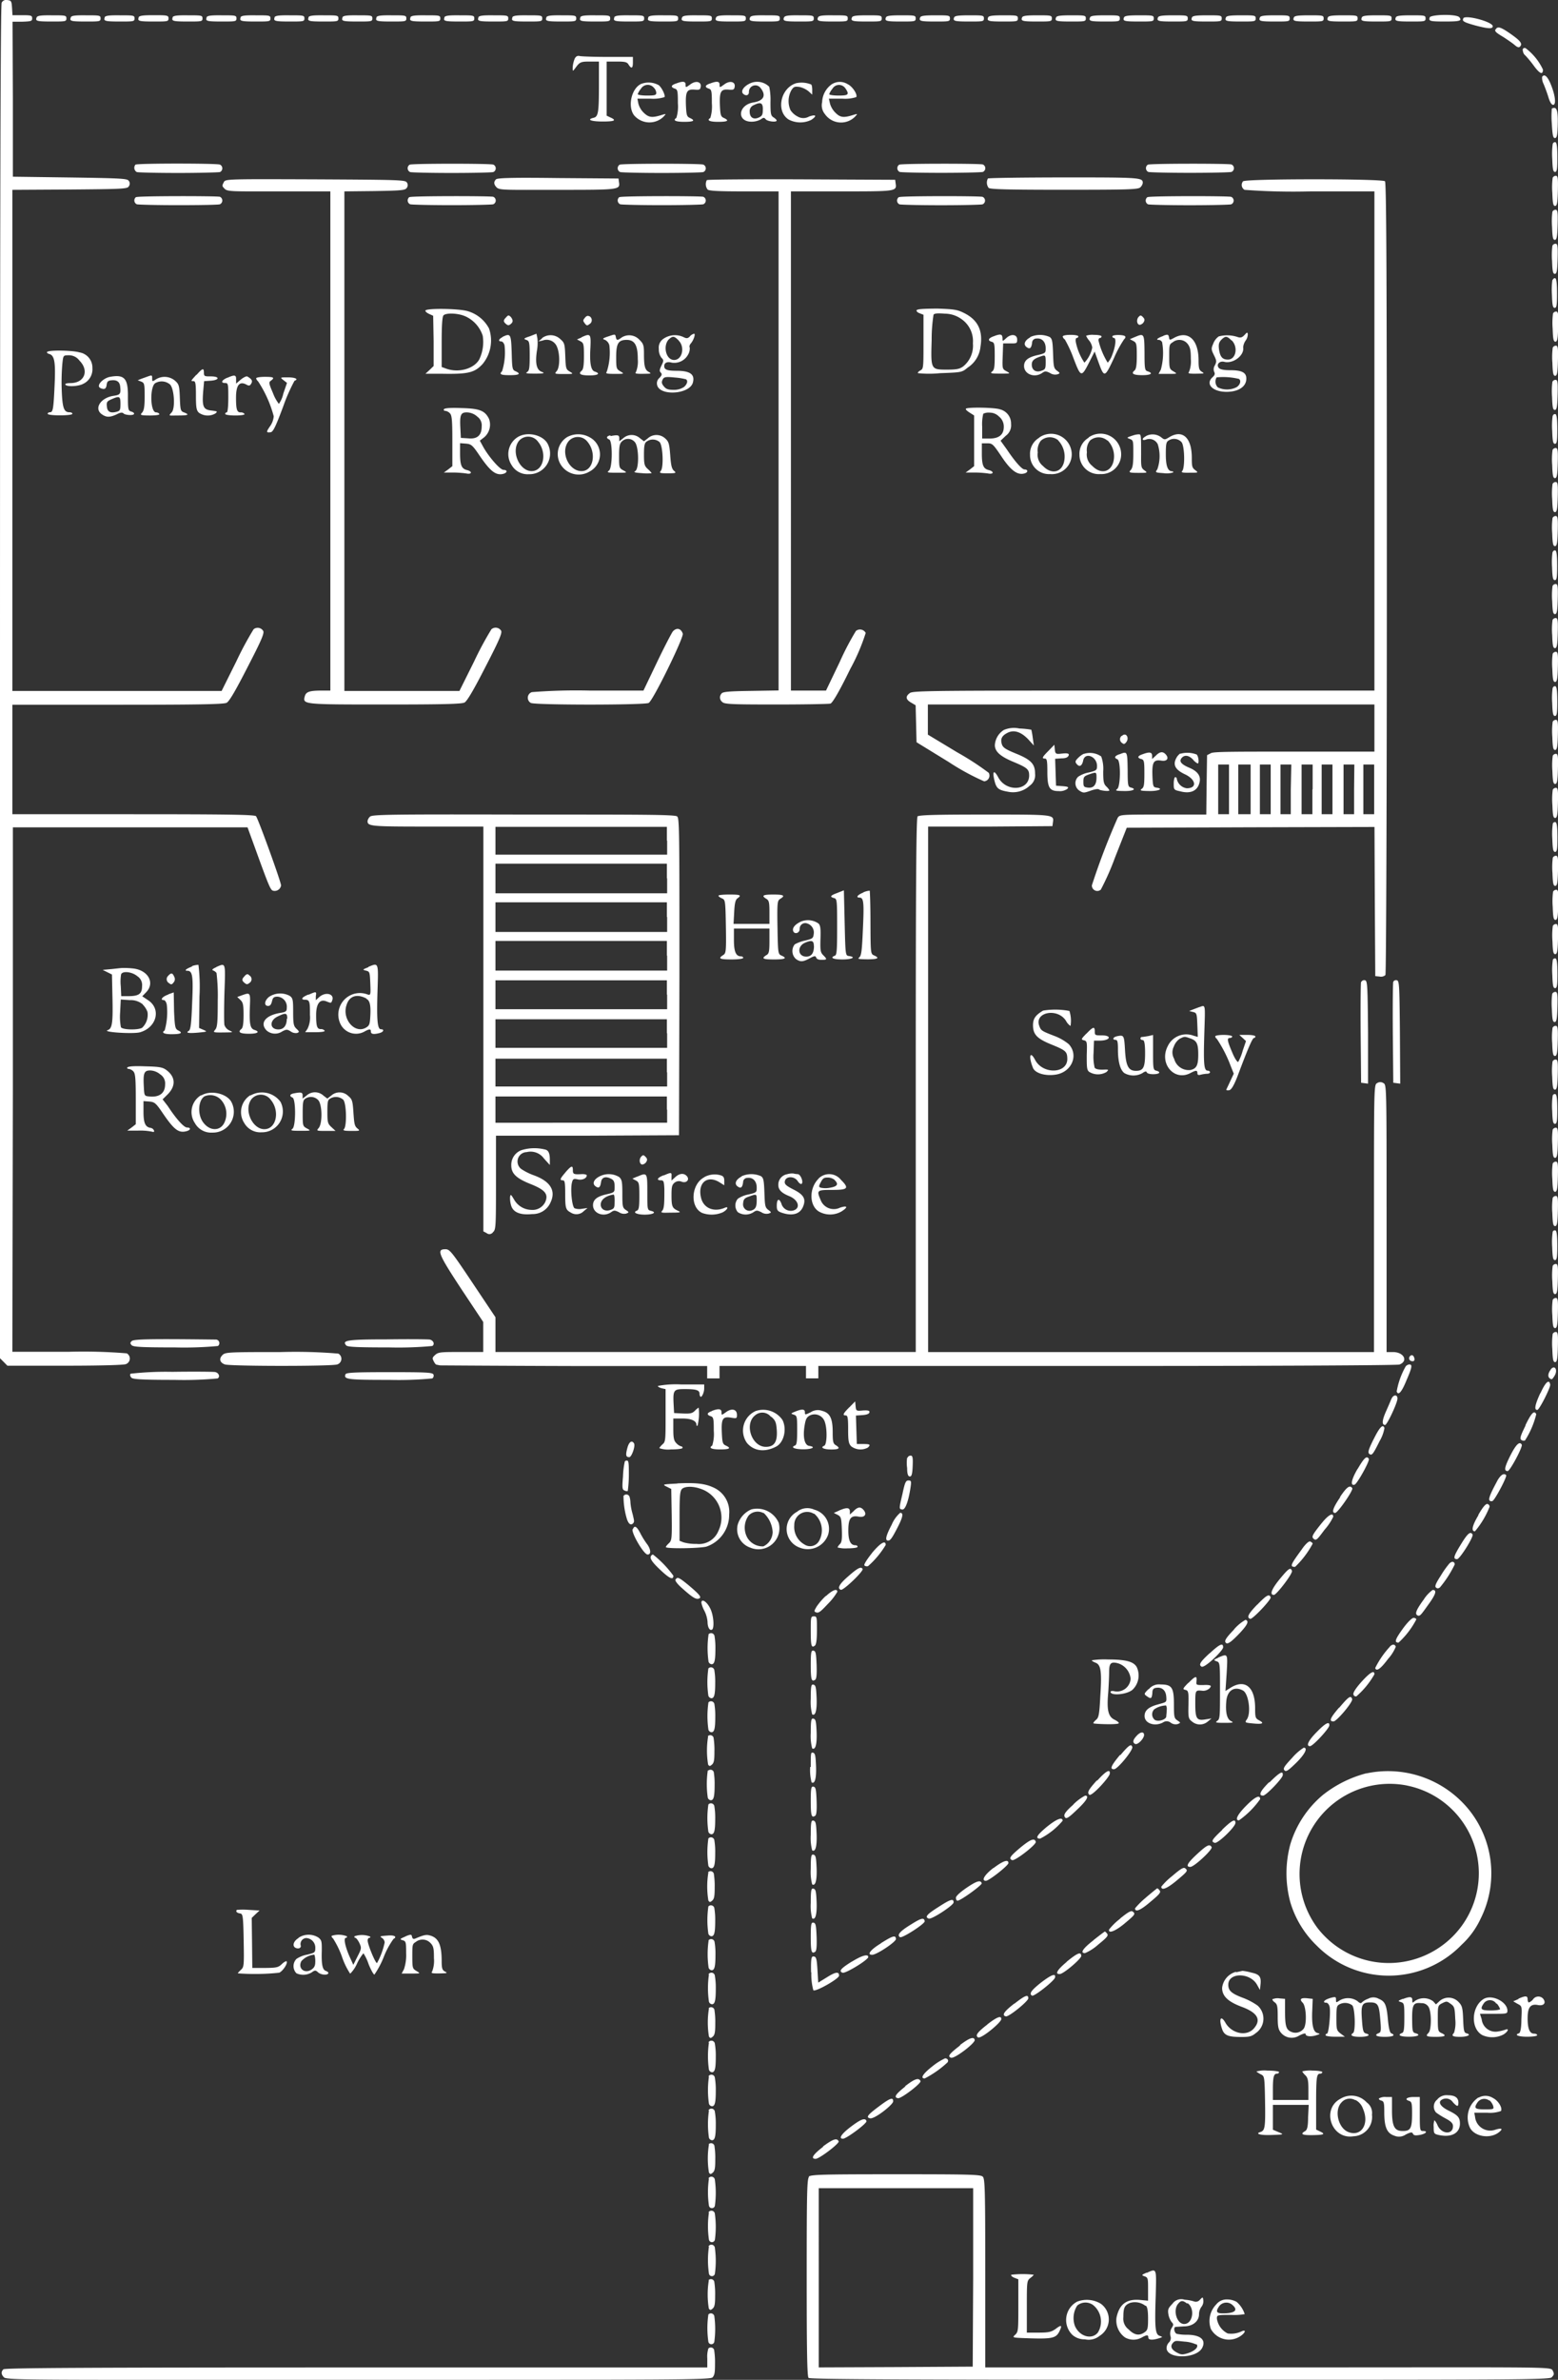 <svg xmlns="http://www.w3.org/2000/svg" viewBox="0 0 242.13 369.56"><rect x="0" y="0" width="242.13" height="369.56" fill="#333333" stroke="none"/><defs><style>.a{fill:#fff;}</style></defs><path class="a" d="M.26.7C.07,1,0,32.23,0,106.2v105l.58.58.57.58,8.88,0c5.35,0,9.12-.1,9.51-.24a.92.92,0,0,0,.16-1.68,82.19,82.19,0,0,0-9.12-.24H1.92L2,169.49,2,128.76H38.47L39.65,132c2.06,5.69,2.37,6.43,2.73,6.58a1,1,0,0,0,1.3-.8c0-.55-3.55-10.34-3.89-10.75-.19-.24-4.27-.31-19-.31H1.92v-17H18.31c12.53,0,16.49-.07,16.92-.31s1.44-2,3.24-5.52c2.19-4.23,2.64-5.31,2.43-5.64A1,1,0,0,0,39.41,98a51.29,51.29,0,0,0-2.69,5l-2.28,4.58H1.92V29.76l8.9-.05c8.21-.07,9-.09,9.2-.5a.69.69,0,0,0,0-.84c-.24-.36-1-.41-9.12-.53L2,27.72,2,15.65l-.05-12H3.48C4.87,3.6,5,3.55,5,3.12s-.17-.48-1.54-.48H1.94L1.87,1.49C1.8.46,1.75.36,1.15.29A.78.78,0,0,0,.26.7ZM5.69,3c-.22.55,0,.62,2.4.62,2.06,0,2.23,0,2.23-.48s-.17-.48-2.26-.48C6.36,2.64,5.78,2.71,5.69,3ZM11,3c-.22.55,0,.62,2.4.62,2.06,0,2.23,0,2.23-.48s-.17-.48-2.26-.48C11.64,2.64,11.06,2.71,11,3Zm5.28,0c-.22.55.05.62,2.4.62,2.06,0,2.23,0,2.23-.48s-.17-.48-2.26-.48C16.92,2.64,16.34,2.71,16.25,3Zm5.28,0c-.22.55,0,.62,2.4.62,2.06,0,2.23,0,2.23-.48S26,2.64,23.9,2.64C22.2,2.64,21.62,2.71,21.53,3Zm5.28,0c-.22.55.05.62,2.4.62,2.06,0,2.23,0,2.23-.48s-.17-.48-2.26-.48C27.48,2.64,26.9,2.71,26.81,3Zm5.28,0c-.22.55,0,.62,2.4.62,2.06,0,2.23,0,2.23-.48s-.17-.48-2.26-.48C32.76,2.64,32.18,2.71,32.09,3Zm5.28,0c-.22.55.05.62,2.4.62,2.06,0,2.23,0,2.23-.48s-.17-.48-2.26-.48C38,2.64,37.46,2.71,37.37,3Zm5.28,0c-.22.55.05.62,2.4.62,2.06,0,2.23,0,2.23-.48s-.17-.48-2.26-.48C43.32,2.64,42.74,2.71,42.65,3Zm5.28,0c-.22.55,0,.62,2.4.62,2.06,0,2.23,0,2.23-.48s-.17-.48-2.26-.48C48.6,2.64,48,2.71,47.93,3Zm5.28,0c-.22.55,0,.62,2.4.62,2.06,0,2.23,0,2.23-.48s-.17-.48-2.26-.48C53.88,2.64,53.3,2.71,53.21,3Zm5.28,0c-.22.55,0,.62,2.4.62,2.06,0,2.23,0,2.23-.48s-.17-.48-2.26-.48C59.16,2.64,58.58,2.71,58.49,3Zm5.28,0c-.22.55,0,.62,2.4.62,2.06,0,2.23,0,2.23-.48s-.17-.48-2.26-.48C64.44,2.64,63.86,2.71,63.77,3Zm5.28,0c-.22.55,0,.62,2.4.62,2.06,0,2.23,0,2.23-.48s-.17-.48-2.26-.48C69.72,2.64,69.14,2.71,69.05,3Zm5.28,0c-.22.55,0,.62,2.4.62,2.06,0,2.23,0,2.23-.48s-.17-.48-2.26-.48C75,2.64,74.42,2.71,74.33,3Zm5.28,0c-.22.55,0,.62,2.4.62,2.06,0,2.23,0,2.23-.48s-.17-.48-2.26-.48C80.28,2.64,79.7,2.71,79.61,3Zm5.28,0c-.22.55,0,.62,2.4.62,2.06,0,2.23,0,2.23-.48s-.17-.48-2.26-.48C85.56,2.64,85,2.71,84.89,3Zm5.28,0c-.22.55,0,.62,2.4.62,2.06,0,2.23,0,2.23-.48s-.17-.48-2.26-.48C90.84,2.64,90.26,2.71,90.17,3Zm5.28,0c-.22.55,0,.62,2.4.62,2.06,0,2.23,0,2.23-.48s-.17-.48-2.26-.48C96.12,2.64,95.54,2.71,95.45,3Zm5.28,0c-.22.55,0,.62,2.4.62,2.06,0,2.23,0,2.23-.48s-.17-.48-2.26-.48C101.4,2.64,100.82,2.71,100.73,3ZM106,3c-.22.55,0,.62,2.4.62,2.06,0,2.23,0,2.23-.48s-.17-.48-2.26-.48C106.68,2.64,106.1,2.71,106,3Zm5.28,0c-.22.55,0,.62,2.4.62,2.06,0,2.23,0,2.23-.48s-.17-.48-2.26-.48C112,2.64,111.38,2.71,111.29,3Zm5.28,0c-.22.55.05.62,2.4.62,2.06,0,2.23,0,2.23-.48s-.17-.48-2.26-.48C117.24,2.64,116.66,2.71,116.57,3Zm5.28,0c-.22.55.05.62,2.4.62,2.06,0,2.23,0,2.23-.48s-.17-.48-2.26-.48C122.52,2.64,121.94,2.71,121.85,3Zm5.28,0c-.22.55.05.62,2.4.62,2.06,0,2.23,0,2.23-.48s-.17-.48-2.26-.48C127.8,2.64,127.22,2.71,127.13,3Zm5.28,0c-.22.55.05.62,2.4.62,2.06,0,2.23,0,2.23-.48s-.17-.48-2.26-.48c-1.7,0-2.28.07-2.37.34Zm5.28,0c-.22.55.05.62,2.4.62,2.06,0,2.23,0,2.23-.48s-.17-.48-2.26-.48c-1.7,0-2.28.07-2.37.34ZM143,3c-.22.55.05.62,2.4.62,2.06,0,2.23,0,2.23-.48s-.17-.48-2.26-.48c-1.7,0-2.28.07-2.37.34Zm5.28,0c-.22.55.05.62,2.4.62,2.06,0,2.23,0,2.23-.48s-.17-.48-2.26-.48c-1.7,0-2.28.07-2.37.34Zm5.28,0c-.22.55.05.62,2.4.62,2.06,0,2.23,0,2.23-.48s-.17-.48-2.26-.48c-1.7,0-2.28.07-2.37.34Zm5.28,0c-.22.55.05.62,2.4.62,2.06,0,2.23,0,2.23-.48s-.17-.48-2.26-.48c-1.7,0-2.28.07-2.37.34Zm5.28,0c-.22.55,0,.62,2.4.62,2.06,0,2.23,0,2.23-.48s-.17-.48-2.26-.48c-1.7,0-2.28.07-2.37.34Zm5.28,0c-.22.55,0,.62,2.4.62,2.06,0,2.23,0,2.23-.48s-.17-.48-2.26-.48c-1.7,0-2.28.07-2.37.34Zm5.28,0c-.22.55,0,.62,2.4.62,2.06,0,2.23,0,2.23-.48s-.17-.48-2.26-.48c-1.7,0-2.28.07-2.37.34Zm5.28,0c-.22.55,0,.62,2.4.62,2.06,0,2.23,0,2.23-.48s-.17-.48-2.26-.48c-1.7,0-2.28.07-2.37.34Zm5.28,0c-.22.55,0,.62,2.4.62,2.06,0,2.23,0,2.23-.48s-.17-.48-2.26-.48c-1.7,0-2.28.07-2.37.34Zm5.28,0c-.22.55,0,.62,2.4.62,2.06,0,2.23,0,2.23-.48s-.17-.48-2.26-.48c-1.7,0-2.28.07-2.37.34Zm5.28,0c-.22.55,0,.62,2.4.62,2.06,0,2.23,0,2.23-.48s-.17-.48-2.26-.48c-1.7,0-2.28.07-2.37.34Zm5.28,0c-.22.55,0,.62,2.4.62,2.06,0,2.23,0,2.23-.48s-.17-.48-2.26-.48c-1.7,0-2.28.07-2.37.34Zm5.28,0c-.22.55,0,.62,2.4.62,2.06,0,2.23,0,2.23-.48s-.17-.48-2.26-.48c-1.7,0-2.28.07-2.37.34Zm5.28,0c-.22.55,0,.62,2.4.62,2.06,0,2.23,0,2.23-.48s-.17-.48-2.26-.48c-1.7,0-2.28.07-2.37.34Zm5.28,0c-.22.55.05.62,2.4.62,2.06,0,2.23,0,2.23-.48s-.17-.48-2.26-.48c-1.7,0-2.28.07-2.37.34Zm5.28,0c-.22.55.05.62,2.35.62s2.69-.1,2.26-.65S222.34,2.52,222.17,3Zm5.23.14c-.26.41.07.6,1.8,1.08,2,.53,2.76.58,2.76.14C232,3.67,227.76,2.54,227.4,3.12Zm5.09,1.61c-.34.31-.15.53,1.1,1.27.67.43,1.49,1,1.8,1.27s.6.43.79.24c.46-.45.1-.91-1.46-2s-1.92-1.12-2.23-.81Zm4.15,3.38a1.05,1.05,0,0,0,.41.79,17.61,17.61,0,0,1,1.32,1.61c.91,1.23,1.39,1.42,1.39.55a8.89,8.89,0,0,0-2.71-3.33C236.78,7.68,236.64,7.8,236.64,8.11ZM89.28,9.48A4.6,4.6,0,0,0,89,10.75c0,.63,0,.63.36.17.72-1,.86-1.08,2.28-1.08h1.44v3.58c0,4.36-.1,5-.86,5.16-1.11.28-.34.57,1.46.57s2.21-.17,1.2-.62l-.6-.29V9.84h1.56c1.3,0,1.61.07,1.85.48.45.7.67.58.67-.36V9.12H94.51c-2.16,0-4.15-.07-4.44-.14S89.47,9,89.28,9.48Zm150.38,2.74a2.12,2.12,0,0,0,.24,1.12c.22.53.56,1.44.75,2.07s.45,1.15.72,1.15c.53,0,.31-1.61-.41-3.31C240.46,12.1,240,11.71,239.66,12.22Zm-140,1.08c-1.51.67-2.16,3.48-1.13,4.87a3.14,3.14,0,0,0,4.56.26c.46-.5.46-.5-.14-.33-1.58.5-2.09.45-2.86-.27a3.09,3.09,0,0,1-.88-1.46l-.15-.77h2a5.76,5.76,0,0,0,2.21-.24c.17-.26-.41-1.46-.89-1.85A3.23,3.23,0,0,0,99.67,13.3Zm1.9.55a1.27,1.27,0,0,1,.43.84c0,.36-.19.43-1.44.43-.79,0-1.44-.1-1.44-.22a2.87,2.87,0,0,1,.5-.84A1.23,1.23,0,0,1,101.57,13.85Zm3.5-.6c-.79.26-.86.57-.19.79.43.14.48.36.48,2.28a6,6,0,0,1-.24,2.28c-.6.36-.12.6,1.2.6,1.51,0,1.8-.19.91-.6-.48-.22-.55-.43-.62-2-.07-2.11.14-2.5,1.37-2.4.72.07.86,0,.93-.46.12-.79-.79-1-1.65-.33-.7.5-.7.5-.7,0S106.13,12.84,105.07,13.25Zm5.28,0c-.79.26-.86.57-.19.79.43.14.48.36.48,2.28a6,6,0,0,1-.24,2.28c-.6.36-.12.6,1.2.6,1.51,0,1.8-.19.91-.6-.48-.22-.55-.43-.62-2-.07-2.11.14-2.5,1.37-2.4.72.07.86,0,.93-.46.12-.79-.79-1-1.65-.33-.7.5-.7.5-.7,0S111.41,12.84,110.35,13.25Zm6,.09c-.84.46-1.22,1.13-.86,1.49s.91.34.91-.26a1,1,0,0,1,1.73-.72c1,1.17.65,2.06-1,2.33-2.42.38-2.68,3-.31,3a3,3,0,0,0,1.42-.36c.43-.31.53-.31.79,0s1.68.5,1.68.17c0-.1-.22-.31-.48-.48-.43-.27-.48-.55-.48-2.4a9.77,9.77,0,0,0-.19-2.35A2.64,2.64,0,0,0,116.35,13.34Zm2.21,3.94c0,.82-.1,1-.62,1.25-.82.38-1.42,0-1.42-.91a1,1,0,0,1,.6-1C118.22,16.08,118.56,16.22,118.56,17.28Zm5.18-4.08c-2.42.74-3.19,4.34-1.17,5.64a3.89,3.89,0,0,0,3.53.05c.93-.63.74-.89-.36-.51a1.75,1.75,0,0,1-1.76,0,2.91,2.91,0,0,1-1.12-1,3.47,3.47,0,0,1,.14-3.09c.36-.56.53-.6,1.25-.51a3.49,3.49,0,0,1,1.41.67l.58.53v-.74c0-.41-.07-.79-.17-.84A3.94,3.94,0,0,0,123.74,13.2Zm5.57.14a3.55,3.55,0,0,0-1.53,2.79,2.15,2.15,0,0,0,.43,1.87,3.06,3.06,0,0,0,4.65.43c.46-.5.46-.5-.14-.33-1.58.5-2.09.45-2.83-.27a3.29,3.29,0,0,1-.89-1.46l-.17-.77h2.07a5.67,5.67,0,0,0,2.18-.24c.24-.38-.58-1.66-1.32-2A2.3,2.3,0,0,0,129.31,13.34Zm2.07.63c.67,1,.5,1.15-1.06,1.15-.79,0-1.44-.1-1.44-.22a2.87,2.87,0,0,1,.5-.84A1.18,1.18,0,0,1,131.38,14Zm109.8,3.17a14.3,14.3,0,0,0,0,2.35c.1,1.77.19,2.23.48,2.23s.38-.38.43-1.8c.07-2.06-.07-2.88-.53-2.88A.72.72,0,0,0,241.18,17.14Zm.14,5.49a11.42,11.42,0,0,0-.07,2.35c.05,1.61.14,2,.43,2s.36-.41.36-2.26c0-1.6-.1-2.3-.29-2.35A.34.34,0,0,0,241.32,22.63ZM21.05,25.85A.76.76,0,0,0,21.26,27c.22.07,3.12.14,6.46.14S34,27.05,34.18,27a.64.64,0,0,0,0-1.16C33.67,25.63,21.24,25.63,21.05,25.85Zm42.62,0A.65.65,0,0,0,63.74,27c.22.07,3.12.14,6.46.14s6.24-.07,6.46-.14a.63.63,0,0,0,0-1.16C76.2,25.66,64.1,25.66,63.67,25.85Zm32.64,0A.65.65,0,0,0,96.38,27c.22.07,3.12.14,6.46.14s6.24-.07,6.46-.14a.63.63,0,0,0,0-1.16C108.84,25.66,96.74,25.66,96.31,25.85Zm43.44,0a.65.65,0,0,0,.07,1.13c.22.07,3.12.14,6.46.14s6.24-.07,6.46-.14a.63.63,0,0,0,0-1.16C152.28,25.66,140.18,25.66,139.75,25.85Zm38.64,0a.65.65,0,0,0,.07,1.13c.22.07,3.12.14,6.46.14s6.24-.07,6.46-.14a.63.63,0,0,0,0-1.16C190.92,25.66,178.82,25.66,178.39,25.85Zm62.91,2.06a11.33,11.33,0,0,0-.05,2.35c.05,1.61.14,2,.43,2s.38-.46.43-2.35,0-2.33-.31-2.33a.56.56,0,0,0-.5.31Zm-164.21.22c-.39.38-.36.79.09,1.25s1.52.38,9.44.38c9.79,0,9.76,0,9.57-1.25L96.12,28l-9.36-.07C79.66,27.84,77.3,27.91,77.09,28.13ZM153.53,28a1.35,1.35,0,0,0,.12,1.46c.21.22,3.14.29,11.73.29,10.11,0,11.5-.05,11.84-.38a1.21,1.21,0,0,0,.38-.68c0-.84-.38-.86-12.24-.86C158.93,27.84,153.6,27.91,153.53,28ZM34.8,28.54c-.31.6-.31.64.14,1.08s1.42.38,8.4.38h8v77.52H50c-1.92,0-2.45.19-2.64.91-.31,1.25-.26,1.25,12.51,1.25,8.88,0,11.92-.07,12.33-.31s1.44-2,3.24-5.52c2.19-4.23,2.64-5.31,2.43-5.64A1,1,0,0,0,76.37,98a51.29,51.29,0,0,0-2.69,5l-2.28,4.58H53.52V30l4.7-.05c4.2-.07,4.76-.12,5-.5a.69.69,0,0,0,0-.84C63,28.22,62,28.2,49,28.13,35.4,28.08,35.06,28.08,34.8,28.54Zm75.05-.29a1.35,1.35,0,0,0,.12,1.46c.21.22,1.8.29,5.64.29H121v77.5l-4.32.07c-3.53.05-4.39.14-4.56.43a.88.88,0,0,0,.14,1.3c.32.33,1.42.38,8.33.38,4.39,0,8.21-.07,8.47-.14s1.16-1.44,3.08-5.38a31.32,31.32,0,0,0,2.4-5.59,1,1,0,0,0-1.52-.31,42.65,42.65,0,0,0-2.52,4.82l-2.13,4.44h-5.45V30h7.9c8.49,0,8.56,0,8.37-1.25l-.07-.55-14.54-.07C116.54,28.1,109.92,28.15,109.85,28.25Zm83.4.12a.87.87,0,0,0,.17,1.39,102.57,102.57,0,0,0,10.32.24h9.86v77.52H177.77c-32,0-35.88,0-36.36.38-.72.51-.67,1,.19,1.49l.7.41.07,2.86.07,2.88,5,3.07a37.53,37.53,0,0,0,5.5,3,.89.89,0,0,0,.72-1.32,44,44,0,0,0-4.88-3.17l-4.58-2.76v-4.68H213.6V117l-12.41,0c-9.69,0-12.57,0-13,.24l-.6.31-.07,4.61-.05,4.61h-6.72c-6.7,0-6.72,0-7.06.53a109,109,0,0,0-4,10.46.84.84,0,0,0,1.39.67,40.81,40.81,0,0,0,2.21-5l1.82-4.61,19.25-.07,19.25-.05.05,11.57.07,11.59.7.07a1,1,0,0,0,.88-.24c.12-.17.22-27.91.22-61.65,0-47.38-.07-61.4-.29-61.61-.41-.41-21.57-.41-22,0ZM191,122.88v3.84h-1.68V119H191Zm3.36,0v3.84h-1.92V119h1.92Zm3.12,0v3.84h-1.68V119h1.68Zm3.12,0v3.84H199V119h1.68Zm3.36,0v3.84h-1.68V119H204v3.84Zm3.12,0v3.84h-1.68V119h1.68Zm3.36,0v3.84H208.8V119h1.68Zm3.12,0v3.84h-1.68V119h1.68Zm-192.41-92A.65.65,0,0,0,21.26,32c.22.07,3.12.14,6.46.14S34,32.09,34.18,32a.64.64,0,0,0,0-1.16C33.72,30.7,21.62,30.7,21.19,30.89Zm42.48,0A.65.65,0,0,0,63.74,32c.22.07,3.12.14,6.46.14s6.24-.07,6.46-.14a.63.63,0,0,0,0-1.16C76.2,30.7,64.1,30.7,63.67,30.89Zm32.64,0A.65.65,0,0,0,96.38,32c.22.07,3.12.14,6.46.14s6.24-.07,6.46-.14a.63.63,0,0,0,0-1.16C108.84,30.7,96.74,30.7,96.31,30.89Zm43.44,0a.65.65,0,0,0,.07,1.13c.22.07,3.12.14,6.46.14s6.24-.07,6.46-.14a.63.63,0,0,0,0-1.16C152.28,30.7,140.18,30.7,139.75,30.89Zm38.64,0a.65.65,0,0,0,.07,1.13c.22.07,3.12.14,6.46.14s6.24-.07,6.46-.14a.63.63,0,0,0,0-1.16C190.92,30.7,178.82,30.7,178.39,30.89Zm62.91,2.3a11.33,11.33,0,0,0-.05,2.35c.05,1.61.14,2,.43,2s.38-.46.43-2.35,0-2.33-.31-2.33a.56.56,0,0,0-.5.31Zm0,5.28a11.33,11.33,0,0,0-.05,2.35c.05,1.61.14,2,.43,2s.38-.46.43-2.35,0-2.33-.31-2.33a.56.56,0,0,0-.5.31Zm0,5.28a11.42,11.42,0,0,0-.07,2.35c.05,1.61.14,2,.43,2s.36-.41.36-2.26c0-1.6-.1-2.3-.29-2.35A.34.34,0,0,0,241.32,43.75ZM66.12,48.5c-.07.1.17.34.53.51l.67.31.07,3.91,0,3.89-.62.6-.65.6,2.49,0c4.16.08,5.14-.16,6.39-1.51A5.73,5.73,0,0,0,76,51.29a5.46,5.46,0,0,0-3.31-2.69C71.33,48.19,66.34,48.12,66.12,48.5Zm6.24.92a5,5,0,0,1,2.66,3,6.24,6.24,0,0,1-.55,3.7c-.84,1.44-3.17,2.09-5.09,1.42l-.74-.27V53.42c0-2.71.1-4,.29-4.17C69.36,48.82,71.26,48.91,72.36,49.42Zm70.1-1c-.09.14.08.36.44.5l.62.24v4.18c0,4,0,4.22-.48,4.46-.26.14-.46.34-.38.43a17.15,17.15,0,0,0,3.45,0c3.31-.12,3.39-.12,4.27-.86a4.39,4.39,0,0,0,2-3.27c.4-2.45-.39-4.1-2.45-5.16-1.11-.57-1.59-.65-4.27-.74C143.57,48.22,142.56,48.26,142.46,48.46Zm6.89,1.36a4.17,4.17,0,0,1,1.85,3.82,4.13,4.13,0,0,1-1.51,3.58c-.55.4-1,.5-2.5.5-2.54,0-2.54,0-2.4-4.58a24.64,24.64,0,0,1,.29-3.94c.12-.22.65-.26,1.75-.17a4.44,4.44,0,0,1,2.52.79Zm92-.79a11.33,11.33,0,0,0-.05,2.35c.05,1.61.14,2,.43,2s.38-.46.43-2.35,0-2.33-.31-2.33a.56.56,0,0,0-.5.31Zm-162.65.53c-.51.48-.51.7-.05,1.08.29.24.43.24.72,0s.46-.5.05-1.06C79.06,49.18,79,49.18,78.65,49.56Zm12.24.07c-.36.39-.36.51-.07.89s.38.41.72.14a.7.7,0,0,0,.07-1.2C91.34,49.27,91.18,49.3,90.89,49.63Zm86-.09c-.38.45-.24,1.22.2,1.22a.89.89,0,0,0,.6-.41c.19-.33.16-.5-.12-.79s-.41-.34-.68,0Zm16.47,2.8c-.34.36-.58.46-1,.34a5.13,5.13,0,0,0-3-.12,2.38,2.38,0,0,0-.86,1.13c-.34.77-.32.91.12,1.8s.4,1,.14,1.56a1.1,1.1,0,0,0-.12,1c.17.31.1.53-.24.84-1.18,1.06,0,2.28,2.16,2.28,1.75,0,2.95-.72,3.07-1.85s-.62-1.51-2.49-1.51c-1,0-1.56-.12-1.78-.36-.43-.53.12-1.13.86-.94,1.37.34,3.15-1,2.93-2.25a2.16,2.16,0,0,1,.39-1.06,1.68,1.68,0,0,0,.33-1c-.05-.31-.14-.29-.5.14Zm-2,.82c1.06,1.06.67,3-.58,3-.86,0-1.22-.43-1.39-1.63-.09-.77,0-1.06.39-1.47C190.46,52.42,190.68,52.44,191.4,53.16Zm1.13,6c.41.27.17,1-.43,1.32a3.31,3.31,0,0,1-2.84,0,1.27,1.27,0,0,1-.19-1.56,10.49,10.49,0,0,1,3.46.24ZM82.32,52.51c-.94.31-1,.39-.53.55s.53.36.53,2.48c0,1.92-.07,2.32-.41,2.52s0,.24,1.25.24c1.44,0,1.58-.08,1-.29-.79-.31-1-1.37-.72-3.24a6.68,6.68,0,0,0,.07-2l-.14-.67Zm12.24,0c-.94.31-1,.39-.53.55a1.31,1.31,0,0,1,.67.84A9.56,9.56,0,0,1,94.3,58c-.24.29,0,.34,1.24.34,1.49,0,1.52,0,.89-.38s-.67-.44-.67-2.24c0-2.11.34-2.66,1.63-2.66s1.73.91,1.73,3a4.35,4.35,0,0,1-.29,2c-.21.22,0,.29,1.15.27s1.32,0,.89-.27c-.62-.31-.79-.84-.79-2.78,0-1.37-.07-1.61-.7-2.23a2.17,2.17,0,0,0-2.8-.34c-.6.46-.77.46-.87-.07S95.57,52.18,94.56,52.51Zm12.67,0c-.33.33-.53.36-1,.12a3.14,3.14,0,0,0-3.17.29,1.65,1.65,0,0,0-.67,1.56,2.1,2.1,0,0,0,.41,1.36c.36.36.36.46,0,1.2s-.31.89-.1,1.11.17.41-.21.81a1.09,1.09,0,0,0-.36,1.13c.43,1.75,5.11,1.42,5.56-.43.32-1.25-.45-1.8-2.54-1.8-1.46,0-1.92-.17-1.92-.72s.48-.74,1.15-.55a2.44,2.44,0,0,0,2.57-1.27,1.83,1.83,0,0,0,.24-1.08c-.1-.15,0-.44.19-.65.43-.51.75-1.49.48-1.49A1.37,1.37,0,0,0,107.23,52.49Zm-1.75.67c1,1,.55,3-.72,3S103,54,103.92,53C104.54,52.42,104.78,52.44,105.48,53.16Zm1.13,6c.33.22.21.72-.29,1.18a2.77,2.77,0,0,1-1.58.46c-.89,0-1.2-.1-1.56-.53s-.39-.67-.2-1.06.41-.48,1.85-.33A10.13,10.13,0,0,1,106.61,59.18Zm48-6.74c-1,.31-1.2.72-.5.91.43.12.48.31.48,2.21,0,1.73-.07,2.16-.41,2.42s-.19.32,1.25.32c1.63,0,1.66,0,1-.36s-.67-.39-.6-2.33l.07-2H157c1,0,1.08,0,1.08-.6,0-.82-.94-.94-1.7-.22-.58.53-.58.53-.58,0C155.76,52.18,155.54,52.1,154.58,52.44Zm26.21,0c-.89.31-1.27.62-.74.62a.62.62,0,0,1,.53.38,9.72,9.72,0,0,1-.2,4.23l-.36.67h1.49c1.47,0,1.47,0,.84-.38s-.67-.44-.67-2.26,0-1.94.53-2.26a1.64,1.64,0,0,1,2.33.24c.4.51.5,1,.5,2.36a4.35,4.35,0,0,1-.29,2c-.21.22,0,.29,1.15.27s1.32,0,.89-.27-.55-.45-.55-1.8c0-3.17-1.56-4.65-3.7-3.55-.84.46-.81.46-.91-.1C181.56,52.2,181.46,52.18,180.79,52.42Zm-102.72.19c-.62.31-.72.67-.19.67.19,0,.43.29.5.62a9.6,9.6,0,0,1-.38,4c-.48.48-.22.62,1.2.62s1.8-.19.91-.6c-.53-.22-.55-.41-.62-3C79.42,52.1,79.34,52,78.07,52.61Zm6.15.19-.58.48.67-.14a1.72,1.72,0,0,1,2.23,1c.48,1.15.44,3.22-.07,3.77-.36.41-.31.43,1.15.43s1.52,0,.92-.36-.65-.46-.72-2.42-.15-2.09-.77-2.64A2.19,2.19,0,0,0,84.22,52.8Zm6.14-.14-.72.31.55.29c.48.26.53.45.53,2.28,0,1.48-.1,2.08-.36,2.3-.58.48-.17.72,1.22.72s1.73-.31.82-.6c-.6-.19-.82-1.32-.67-3.74C91.85,52.13,91.78,52,90.36,52.66Zm69.7,0c-.84.46-1.08,1.1-.56,1.49s.75.19.87-.65a.66.66,0,0,1,.69-.67c.84-.1,1.42.53,1.42,1.49,0,.74,0,.79-1.25,1.08-1.49.33-2.11.84-2.11,1.7,0,1.27,1.63,1.9,2.81,1.08.45-.31.57-.31,1.22,0a1.42,1.42,0,0,0,1.15.21c.44-.16.44-.19-.07-.57s-.53-.7-.6-2.64-.14-2.31-.53-2.59a3.7,3.7,0,0,0-3,0Zm2.42,3.84c0,1-.07,1.13-.62,1.32-.87.34-1.54-.07-1.54-.94,0-.62.34-.93,1.44-1.29.67-.24.72-.17.72.91Zm2.64-4a.79.79,0,0,0,.34.48,18.67,18.67,0,0,1,1.34,2.9c1.15,3,1.22,3.07,2.5.53l.79-1.56.55,1.53c.94,2.6,1,2.6,2.47-.55a17.4,17.4,0,0,1,1.59-2.93.33.33,0,0,0,.14-.4c-.19-.29-2-.29-2,0a.26.26,0,0,0,.24.24c.41,0,.26,1.32-.26,2.62a3.44,3.44,0,0,1-.7,1.22,11.65,11.65,0,0,1-1.44-3.48c0-.19.12-.36.24-.36a.24.24,0,0,0,.24-.24h0c0-.14-.53-.24-1.2-.24a2.87,2.87,0,0,0-1.2.14,3.06,3.06,0,0,0,.48.75,2.32,2.32,0,0,1,.48,1.08,4.79,4.79,0,0,1-1.22,2.35,8.84,8.84,0,0,1-1.32-3.12c-.1-.46,0-.72.12-.72a.26.26,0,0,0,.26-.24c0-.14-.53-.24-1.2-.24s-1.2.1-1.2.22Zm11.16.12-.72.31.55.29c.48.26.53.45.53,2.28,0,1.48-.1,2.08-.36,2.3-.58.48-.17.72,1.22.72s1.73-.31.82-.6c-.43-.14-.48-.36-.48-2.9C177.84,52,177.82,52,176.28,52.66Zm65,1.65a11.33,11.33,0,0,0-.05,2.35c.05,1.61.14,2,.43,2s.38-.46.43-2.35,0-2.33-.31-2.33a.56.56,0,0,0-.5.31Zm-234,.63c-.07.12.08.26.34.33.82.22,1,1.25.84,4.73-.17,3.84-.26,4.32-.72,4.32-.19,0-.36.1-.36.24s.79.24,1.92.24,1.92-.1,1.92-.24-.19-.24-.46-.24c-.86,0-1.1-.67-1.2-3.53a33.26,33.26,0,0,1,.1-4c.14-1.32.14-1.32,1-1.32a2,2,0,0,1,1.65.82c1.56,1.56.8,3.5-1.39,3.5-.57,0-.89.1-.79.24.22.36,2,.29,2.76-.12a2.5,2.5,0,0,0,1.44-2.47A2.39,2.39,0,0,0,12.34,55C11.21,54.67,7.51,54.62,7.34,54.94Zm23.21,3.55c-.91,1-.91,1-.43,1,.29,0,.36.41.36,2.23s.07,2.31.46,2.67a2.38,2.38,0,0,0,2.56.12c.39-.32.32-.34-.62-.46-1.27-.14-1.46-.6-1.27-3l.14-1.56,1-.07c1.42-.09,1.47-.67.07-.67-1,0-1.1,0-1.1-.6C31.68,57.38,31.46,57.46,30.55,58.49ZM17,58.82c-.84.2-1.78,1-1.61,1.52.05.14.31.28.6.33s.51-.07.58-.6.19-.69.81-.74c.8-.07,1.23.26,1.3,1,.12,1.13,0,1.27-1.06,1.42-2,.31-3.07,2-1.77,2.88.69.48,1.22.48,2.28,0,.6-.32.89-.34,1.1-.12s1.61.36,1.61,0c0-.12-.22-.26-.48-.33-.43-.12-.48-.34-.48-2.26C19.92,59,19.32,58.37,17,58.82ZM18.72,63c0,.94-.07,1.08-.58,1.22-1,.27-1.46,0-1.53-.81-.07-.67,0-.82.72-1.13C18.58,61.73,18.72,61.8,18.72,63ZM23,58.73l-1,.36-.6.24.55.21c.48.2.53.34.53,2.28,0,1.61-.1,2.21-.41,2.55s-.31.43,1.23.43c1,0,1.56-.1,1.46-.24a.61.61,0,0,0-.5-.24c-.94,0-1-4.06-.1-4.56a2,2,0,0,1,2.28.24c.65.72.82,3.7.24,4.32s-.41.48,1,.48c1.59,0,1.83-.12.91-.48-.52-.19-.57-.36-.64-2.28s-.15-2.11-.77-2.66a2.53,2.53,0,0,0-2.93-.2c-.58.39-.6.36-.6-.12S23.66,58.49,23,58.73Zm12.31.21c-.89.39-1.05.82-.31.82.46,0,.48.17.48,2.28,0,1.37-.1,2.28-.24,2.28a.24.24,0,0,0-.24.24c0,.14.7.24,1.58.24s1.52-.1,1.42-.24a.72.72,0,0,0-.6-.24c-.58,0-.72-.46-.72-2.28,0-2,.55-2.64,1.68-2,.36.19.5.14.7-.22s.14-.64-.63-1.08c-.14-.07-.6.15-1,.48l-.74.63v-.63C36.72,58.49,36.48,58.44,35.35,58.94Zm4.49.08a.93.93,0,0,0,.31.48,18.47,18.47,0,0,1,2.43,5.42,3.1,3.1,0,0,1-.53,1.49c-.65.93-.67,1.08,0,1,.41,0,.8-.79,2-4a27.28,27.28,0,0,1,1.76-4c.69-.24.12-.53-1-.53-1.27,0-1.27,0-.72.43l.55.43-.57,1.66A4.3,4.3,0,0,1,43.34,63a6.36,6.36,0,0,1-.91-1.66c-.65-1.51-.69-1.7-.33-1.94.64-.48.45-.6-.94-.6C40.44,58.8,39.84,58.9,39.84,59Zm201.46.57a11.33,11.33,0,0,0-.05,2.35c.05,1.61.14,2,.43,2s.38-.46.43-2.35,0-2.33-.31-2.33a.56.56,0,0,0-.5.31ZM69,63.82c-.09.14,0,.26.2.26a1.24,1.24,0,0,1,.72.38c.31.32.38,1.06.38,4.3v3.91l-.65.51-.67.48,1.34,0a16.1,16.1,0,0,1,2.12.14c.91.2,1-.31.14-.52s-1.08-.77-1.08-2.62V69.1l.91.07c.79.07,1,.21,2,1.68,1.78,2.64,2.66,3.33,3.86,3,.6-.19.6-.6,0-.6s-2.5-2.28-3.26-3.74l-.44-.8.65-.5A2.59,2.59,0,0,0,76,65.33c-.63-1.27-1.42-1.61-4.25-1.68C70.08,63.58,69.12,63.65,69,63.82Zm5.12,1.12a1.65,1.65,0,0,1,.74,1.56c0,1.37-.67,2-2.11,1.85l-1.13-.07-.07-1.44c-.12-2.14.05-2.52,1-2.52A2.5,2.5,0,0,1,74.14,64.94Zm76-1.17c-.1.07.17.33.55.57l.72.46v7.87l-.65.51-.67.48,1.34,0a16.1,16.1,0,0,1,2.12.14c.91.2,1-.31.14-.52s-1.08-.77-1.08-2.6V69.12h.84c.79,0,.91.12,2.18,2,1.44,2.18,2.5,3,3.6,2.68.6-.16.58-.62,0-.62-.38,0-1.46-1.2-2.71-3.07l-1-1.39.81-.77a2,2,0,0,0,.82-1.83,2.26,2.26,0,0,0-1.75-2.28c-.75-.28-5-.36-5.28-.09ZM155.3,65a2,2,0,0,1,.7,1.56c0,1.22-.74,1.82-2.21,1.82h-1.15V66.53a6.89,6.89,0,0,1,.17-2,1.87,1.87,0,0,1,1-.17,2,2,0,0,1,1.53.7Zm86-.15a11.42,11.42,0,0,0-.07,2.35c.05,1.61.14,2,.43,2s.36-.41.36-2.26c0-1.6-.1-2.3-.29-2.35A.34.34,0,0,0,241.32,64.87ZM80.45,68.16a3.11,3.11,0,0,0-.94,4.34,2.87,2.87,0,0,0,2.69,1.42,3.21,3.21,0,0,0,3-4.54C84.58,67.85,82,67.2,80.45,68.16Zm3.17.72c1.46,1.75.86,4.56-1,4.56s-3.24-3-2-4.66A1.89,1.89,0,0,1,83.62,68.88Zm4.51-.72a3.11,3.11,0,0,0-.94,4.34,3.28,3.28,0,0,0,4.44,1,3,3,0,0,0,0-5.32A3.62,3.62,0,0,0,88.13,68.16Zm3.17.72c1.46,1.75.91,4.56-.92,4.56-2,0-3.36-3-2-4.66A1.89,1.89,0,0,1,91.3,68.88Zm3.57-1c-.62.12-.72.43-.19.65s.53,4.41-.05,4.84c-.38.29-.19.32,1.25.32,1.63,0,1.66,0,1-.36s-.67-.44-.67-2.24c0-1.51.1-1.94.43-2.25a1.36,1.36,0,0,1,2,.07c.65.65.72,4.18.07,4.54-.31.16,0,.24,1.08.31a7.13,7.13,0,0,0,1.49,0,3.52,3.52,0,0,0-.6-.64c-.53-.48-.6-.75-.6-2.28,0-1.37.1-1.8.43-2a1.62,1.62,0,0,1,2,.09c.51.55.65,3.91.19,4.47-.28.33-.16.38,1.08.38s1.37-.05,1-.36-.5-.79-.62-2.45c-.14-1.85-.24-2.13-.82-2.64a2,2,0,0,0-2.64,0l-.62.48-.62-.48a1.94,1.94,0,0,0-2.6,0l-.62.48v-.48c0-.5-.22-.55-1.37-.33Zm66.63.38a2.88,2.88,0,0,0-1.42,2.64,2.94,2.94,0,0,0,3.12,3,3.09,3.09,0,0,0,3.36-3.12A3.21,3.21,0,0,0,161.5,68.23Zm2.95.41a3.65,3.65,0,0,1,.89,3.43c-.44,1.61-2,1.85-3.24.55a2.22,2.22,0,0,1-.82-2.11,2.37,2.37,0,0,1,.48-1.82A2.07,2.07,0,0,1,164.45,68.64Zm4.73-.41a2.88,2.88,0,0,0-1.42,2.64,3,3,0,0,0,3.24,3,3.07,3.07,0,0,0,3.24-3.12,3.21,3.21,0,0,0-5.06-2.57Zm2.95.41A3.52,3.52,0,0,1,173,72.1c-.5,1.58-2,1.82-3.26.52a2.22,2.22,0,0,1-.82-2.11,2.37,2.37,0,0,1,.48-1.82,2.07,2.07,0,0,1,2.69,0Zm4-.79c-1.08.36-1.08.36-.53.57s.53.34.53,2.28c0,1.61-.1,2.21-.41,2.55s-.31.43,1.15.43,1.52,0,1-.38-.55-.56-.53-2.45c0-3.17,0-3.17-.41-3.15a2.77,2.77,0,0,0-.79.15Zm2,.12c-.69.33-.72.77-.05.55a1.46,1.46,0,0,1,1.85.72,6.12,6.12,0,0,1-.07,3.89c-.36.5-.34.5,1,.6a3.34,3.34,0,0,0,1.47-.12c0-.1,0-.17-.15-.17-.69,0-1-.79-1-2.64,0-1.63.07-1.94.46-2.16a1.56,1.56,0,0,1,2,.29c.48.67.52,4,.09,4.46-.21.22,0,.29,1.15.27,1.37,0,1.4,0,.89-.39s-.55-.57-.55-1.92c0-3.14-1.44-4.46-3.5-3.21-.7.43-.75.43-1.28,0a2.2,2.2,0,0,0-2.35-.17Zm63.15,2.18a11.33,11.33,0,0,0-.05,2.35c.05,1.61.14,2,.43,2s.38-.46.43-2.35,0-2.33-.31-2.33a.56.56,0,0,0-.5.31Zm0,5.28a11.33,11.33,0,0,0-.05,2.35c.05,1.61.14,2,.43,2s.38-.46.43-2.35,0-2.33-.31-2.33a.56.56,0,0,0-.5.31Zm0,5.28a11.33,11.33,0,0,0-.05,2.35c.05,1.61.14,2,.43,2s.38-.46.43-2.35,0-2.33-.31-2.33a.56.56,0,0,0-.5.31Zm0,5.28a11.42,11.42,0,0,0-.07,2.35c.05,1.61.14,2,.43,2S242,90,242,88.1c0-1.6-.1-2.3-.29-2.35A.34.34,0,0,0,241.32,86Zm0,5.28a11.33,11.33,0,0,0-.05,2.35c.05,1.61.14,2,.43,2s.38-.46.43-2.35,0-2.33-.31-2.33a.56.56,0,0,0-.5.31Zm0,5.28a11.33,11.33,0,0,0-.05,2.35c.05,1.61.14,2,.43,2s.38-.46.43-2.35,0-2.33-.31-2.33a.56.56,0,0,0-.5.31ZM104.57,98.33c-.19.24-1.32,2.4-2.47,4.8L100,107.52H91.66a88.5,88.5,0,0,0-9,.24.92.92,0,0,0-.16,1.68c.67.34,17.64.34,18.31,0s5.49-10.2,5.3-10.76C105.84,97.85,105.14,97.7,104.57,98.33Zm136.73,3.5a11.33,11.33,0,0,0-.05,2.35c.05,1.61.14,2,.43,2s.38-.46.43-2.35,0-2.33-.31-2.33a.56.56,0,0,0-.5.31Zm0,5.28a11.42,11.42,0,0,0-.07,2.35c.05,1.61.14,2,.43,2s.36-.41.36-2.26c0-1.6-.1-2.3-.29-2.35A.34.34,0,0,0,241.32,107.11Zm0,5.28a11.33,11.33,0,0,0-.05,2.35c.05,1.61.14,2,.43,2s.38-.46.43-2.35,0-2.33-.31-2.33a.56.56,0,0,0-.5.31ZM156,113.64a3,3,0,0,0-1.39,2.35c0,1,.86,1.75,2.81,2.57,2.25.94,2.54,1.18,2.52,2.21-.07,2.33-3.55,2.52-4.78.26-.72-1.34-1-1-.55.7.29,1,.62,1.25,2,1.49a3.82,3.82,0,0,0,3.43-.94,2,2,0,0,0,.82-1.87c0-1.49-.62-2.16-3-3.12-1.54-.63-2-.91-2.16-1.44-.26-.82,0-1.35.94-1.8s2-.15,3.12,1l.91,1-.17-1.2a11,11,0,0,0-.22-1.25,12.75,12.75,0,0,0-1.84-.19A4,4,0,0,0,156,113.64Zm18.34.89a.68.68,0,0,0,.05,1.13c.24.21.38.19.6-.08.6-.69,0-1.68-.65-1Zm-11.38,2.33c-1,1-1.1,1.22-.55,1.22.29,0,.36.38.36,2,0,2.52.31,3.05,1.78,3.05a2,2,0,0,0,1.32-.34c.26-.28.14-.36-.75-.43l-1-.07-.07-2.09-.07-2.09,1-.07c.72,0,1-.19,1.1-.45s-.09-.39-1-.29-1.08.12-1.15-.63l-.07-.74Zm5.45.48a3.63,3.63,0,0,0-.94.72c-.38.4-.4.55-.14.86.43.53.82.31,1-.5.24-1.42,2.16-.7,2.16.81,0,.63-.1.72-1.25,1a4.45,4.45,0,0,0-1.68.67,1.39,1.39,0,0,0,.19,2.16c.6.38.7.38,1.76,0,.69-.24,1.17-.31,1.32-.17s1.58.34,1.58.12a2.14,2.14,0,0,0-.48-.6c-.41-.41-.48-.79-.48-2.35a5.56,5.56,0,0,0-.31-2.31,3.06,3.06,0,0,0-2.69-.4Zm2,3.69c0,1.13-.46,1.66-1.32,1.56-.65-.07-.72-.17-.72-.91s.1-.86.84-1.13c1.18-.41,1.2-.41,1.2.48Zm3.55-3.62c-.74.26-.86.55-.31.77s.5,4.17,0,4.6c-.38.29-.24.32,1.08.34s2-.29,1-.55c-.43-.12-.48-.34-.48-2.79C175.2,116.93,175.2,116.93,174,117.41Zm3.6,0c-.79.26-.86.57-.19.74.43.12.48.34.48,2.21s-.07,2.16-.41,2.42-.21.32,1.2.34,2.26-.36,1.08-.53c-.5-.07-.55-.21-.62-1.82-.07-2.11.17-2.55,1.34-2.38.89.17,1.27-.31.77-.91s-1-.46-1.61.17l-.55.5v-.5c0-.58-.41-.65-1.49-.24Zm5.86-.12a2,2,0,0,0-.65.79c-.5,1-.1,1.73,1.34,2.42,1.76.8,2,2.19.32,2.19a1.84,1.84,0,0,1-1.54-1.44.27.27,0,0,0-.24-.29c-.12,0-.24.43-.24,1,0,.91,0,1,1,1.2,1.59.43,2.69-.05,3-1.34.27-1-.26-1.76-1.56-2.31s-1.65-1-1.2-1.53,1.13-.41,1.76.26a2.13,2.13,0,0,0,.72.6c.26,0,.14-1.1-.15-1.39a4,4,0,0,0-2.54-.12Zm57.89.38a11.33,11.33,0,0,0-.05,2.35c.05,1.61.14,2,.43,2s.38-.46.43-2.35,0-2.33-.31-2.33a.56.56,0,0,0-.5.31Zm0,5.28a11.33,11.33,0,0,0-.05,2.35c.05,1.61.14,2,.43,2s.38-.46.43-2.35,0-2.33-.31-2.33a.56.56,0,0,0-.5.31ZM57.5,127.1a1.21,1.21,0,0,0-.38.68c0,.81.48.86,9.29.86h8.71V191.5l.5.26a.67.67,0,0,0,1-.14c.44-.39.46-.82.46-7.68v-7.3l14.23,0,14.21-.07.07-24.6c0-22.92,0-24.62-.36-24.91s-5.47-.29-23.85-.29C60.34,126.72,57.84,126.77,57.5,127.1Zm46.18,3.7V133H77v-4.32h26.64v2.16Zm0,5.88V139H77V134.4h26.64v2.28Zm0,6V145H77V140.4h26.64v2.28Zm0,6V151H77V146.4h26.64v2.28Zm0,6V157H77v-4.49h26.64v2.26Zm0,6V163H77v-4.44h26.64v2.21Zm0,6.07V169H77v-4.32h26.64v2.16Zm0,5.88v2H77v-4.08h26.64v2ZM142.61,127c-.22.21-.29,9.81-.29,41.76v41.47H77v-2.71l0-2.69-3.53-5.28c-3.29-4.92-3.58-5.28-4.25-5.28-1.42,0-1.1.74,2.5,6.22l3.38,5.08v4.66H71.66c-3,0-3.52,0-4,.43s-.5.53-.26,1,.38.55.5.55l.48.1c.14,0,9.53.07,20.88.1l20.64,0v1.92h1.92V212.4h13.44v1.92h1.92V212.4h44.86c26.85,0,45.09-.1,45.45-.22,1.42-.55.67-1.94-1-1.94h-1V189.48c0-20.5,0-20.74-.48-21a.88.88,0,0,0-1,0c-.48.26-.48.5-.48,21v20.76H144.24v-81.6l9.67,0,9.65-.07.07-.55c.19-1.27.31-1.25-10.61-1.25-7.56,0-10.2.07-10.41.29Zm98.71,1.22a11.42,11.42,0,0,0-.07,2.35c.05,1.61.14,2,.43,2s.36-.41.36-2.26c0-1.6-.1-2.3-.29-2.35a.34.34,0,0,0-.43.24Zm0,5.28a11.33,11.33,0,0,0-.05,2.35c.05,1.61.14,2,.43,2s.38-.46.43-2.35,0-2.33-.31-2.33a.56.56,0,0,0-.5.31Zm-111.15,5.43c-1.13.4-1.27.62-.55.81.46.12.48.34.48,4.47,0,3.64-.05,4.39-.36,4.48-.82.32-.26.58,1.2.58s2.18-.36,1-.53c-.55-.07-.55-.12-.67-5.13l-.12-5.07-1,.39Zm4-.05c-.91.36-1.22.79-.57.79s.69.91.5,5c-.14,3.26-.24,4-.55,4.27s-.15.29,1.22.31c1.66,0,2-.19,1.08-.6-.55-.24-.55-.31-.57-5.11,0-2.67-.08-4.9-.12-4.95a2.86,2.86,0,0,0-1,.27Zm107.19-.1a11.33,11.33,0,0,0-.05,2.35c.05,1.61.14,2,.43,2s.38-.46.43-2.35,0-2.33-.31-2.33a.56.56,0,0,0-.5.31Zm-129.7.6c0,.1.24.29.55.41.51.24.53.34.6,4.37s0,4.15-.43,4.44c-.84.53-.53.67,1.32.67,1,0,1.8-.1,1.8-.24s-.14-.24-.34-.24c-.79,0-1.1-.72-1.1-2.54v-1.78h5.52v1.92c0,1.66-.07,2-.48,2.21-.82.53-.55.67,1.2.67s2.09-.19,1.15-.6c-.53-.24-.55-.34-.62-4.37s0-4.15.43-4.44c.82-.5.55-.67-1.08-.67s-1.9.17-1.08.67c.41.24.48.55.48,2.09v1.8H114l.1-1.82c.07-1.37.19-1.9.5-2.14.7-.5.48-.6-1.27-.6-.91,0-1.68.07-1.68.19Zm12.84,4c-.94.43-1.42,1-1.22,1.51s1,.32,1-.36a.86.86,0,0,1,1.18-.84,1.46,1.46,0,0,1,1,1.64c-.07.64-.19.74-1.32,1a6,6,0,0,0-1.63.6,1.67,1.67,0,0,0,.17,2.26c.69.5,1.1.48,2.16-.1.72-.38.89-.41,1-.12s.43.36.86.36c.84,0,.89-.07.24-.72-.43-.43-.48-.74-.43-2.52.05-1.58,0-2.11-.31-2.4a2.86,2.86,0,0,0-2.74-.29Zm2,3.79c0,1.11-.38,1.66-1.2,1.66-1.34,0-1.46-1.63-.17-2.16C126.14,146.23,126.48,146.35,126.48,147.14Zm114.82-3.07a11.33,11.33,0,0,0-.05,2.35c.05,1.61.14,2,.43,2s.38-.46.43-2.35,0-2.33-.31-2.33a.56.56,0,0,0-.5.31Zm0,5.28a11.42,11.42,0,0,0-.07,2.35c.05,1.61.14,2,.43,2s.36-.41.36-2.26c0-1.6-.1-2.3-.29-2.35a.34.34,0,0,0-.43.24Zm-211.49,1c-.91.34-1.25.65-.72.65.82,0,.94.84.75,5.06-.12,3.22-.24,4.11-.53,4.28-.55.31,0,.4,1.51.26,1.39-.14,1.42-.14.77-.43l-.67-.29L31,155a27.77,27.77,0,0,0-.16-4.89A3.16,3.16,0,0,0,29.83,150.31Zm3.77.1c-.58.26-.72.41-.48.5a1.25,1.25,0,0,1,.53.39,29.74,29.74,0,0,1,.19,4.32c0,3.45-.07,4.12-.41,4.51s-.31.43,1.27.41,1.59,0,1-.29a1.46,1.46,0,0,1-.82-.87c-.07-.31-.07-2.56,0-5,.17-4.8.22-4.65-1.27-4Zm23.64,0c-.91.36-.94.39-.36.53s.6.24.67,2,.07,1.87-.48,1.68a3.35,3.35,0,0,0-4.17,4.58,2.69,2.69,0,0,0,3.74,1.2c.77-.43,1-.43,1,0s.48.46,1.39.22c.6-.17.72-.58.17-.58s-.67-1.46-.53-5.93S58.87,149.74,57.24,150.43Zm-.31,4.9c.55.26.72,1,.62,2.71-.07,1.25-.14,1.46-.69,1.78-1.73,1-3.75-1.35-3-3.53C54.29,154.94,55.46,154.56,56.93,155.33Zm-39.65-4.61-1.32.12.72.36.72.36.07,3.24c.1,4.15,0,5.18-.74,5.4-.91.31,3.89.62,5,.34,2.61-.72,3.38-3.63,1.27-5l-.89-.6.6-.62c1.42-1.46.31-3.46-2.06-3.7a12.84,12.84,0,0,0-1.66-.07c-.19,0-1,.1-1.68.17Zm4.06,1.1a1.63,1.63,0,0,1,.74,1.54c0,1.18-.48,1.54-2,1.56H18.84l-.07-1.54a7.06,7.06,0,0,1,.05-1.84c.21-.58,1.7-.41,2.52.28Zm.84,4.4a3.26,3.26,0,0,1,.74,1.15,2.78,2.78,0,0,1-.84,2.47c-.7.38-3.07.31-3.29-.1a8.76,8.76,0,0,1-.12-2.3l.1-2,1.41.1a2.92,2.92,0,0,1,2,.65Zm4-4.49a.7.7,0,0,0,.09,1.17c.34.27.44.24.72-.12a.76.76,0,0,0,.08-.88C26.83,151.37,26.62,151.32,26.21,151.73Zm11.85.07c-.48.48-.48.7,0,1.08.29.24.43.24.72,0a.68.68,0,0,0,0-1.18C38.52,151.49,38.35,151.51,38.06,151.8Zm173.5.89c-.07.17-.1,3.77-.07,8l.07,7.68.55.07.53.07,0-8c-.07-7.39-.09-8-.5-8.06a.48.48,0,0,0-.53.24Zm5,0c-.07.17-.1,3.77-.07,8l.07,7.68.55.07.53.07-.05-8c-.07-7.39-.09-8-.5-8.06a.48.48,0,0,0-.53.24Zm-190.42,2c-.86.29-1.29.84-.67.84.19,0,.41.31.48.72a10.37,10.37,0,0,1-.33,4c-.56.34-.1.58,1.05.58,1.49,0,1.85-.19,1.06-.58-.48-.26-.53-.48-.65-3L27,154.39l-.82.29Zm21.77,0c-1,.41-1.2.79-.45.79s.74.46.74,2.38a4,4,0,0,1-.38,2.13l-.36.53h1.58c1,0,1.54-.1,1.44-.24a.72.72,0,0,0-.6-.24c-.58,0-.72-.46-.72-2.18s.55-2.52,1.56-2.14c.79.31.77.31.94-.14.38-1-1-1.4-2-.53l-.55.5V155C49.2,154.22,49.18,154.22,48,154.73Zm193.35-.1a11.33,11.33,0,0,0-.05,2.35c.05,1.61.14,2,.43,2s.38-.46.43-2.35,0-2.33-.31-2.33a.56.56,0,0,0-.5.31Zm-203.69.22-.67.24.48.45c.43.41.5.77.5,2.36,0,1.36-.1,2-.36,2.18-.58.48-.17.72,1.22.72s1.73-.31.82-.6c-.65-.22-.79-.91-.7-3.48.1-2.35.1-2.38-1.29-1.87Zm4.29.21c-.74.58-.84,1.42-.16,1.42.31,0,.48-.22.6-.72s.24-.72.84-.72a1.56,1.56,0,0,1,1.46,1.7c0,.58-.12.68-1,.82-2.35.38-3.26,1.61-2.11,2.76a2,2,0,0,0,2.4.12c.65-.34.77-.34,1.32,0a1.33,1.33,0,0,0,1,.24c.36-.14.36-.21-.09-.64s-.53-.72-.53-2.62-.05-2.16-.53-2.5a3.13,3.13,0,0,0-3.17.12Zm2.74,3.41c0,1.06-.48,1.66-1.3,1.66-1.36,0-1.44-1.37-.14-2S44.64,157.56,44.64,158.47Zm141.84-1.82-1,.38-.6.24.6.15c.58.14.6.26.67,2l.07,1.87-.67-.19a3.18,3.18,0,0,0-4,1.63c-1.39,2.69,1,5.5,3.51,4.18.86-.46,1.1-.46,1.1,0,0,.29.14.36.55.24a5.06,5.06,0,0,1,1-.14c.22,0,.41-.12.41-.24s-.17-.24-.36-.24c-.58,0-.67-1-.53-5.66S187.39,156.31,186.48,156.65ZM185,161.54c1,.34,1.22.84,1.22,2.5s-.26,2.18-1.2,2.4a2.34,2.34,0,0,1-2.54-1.73,2,2,0,0,1-.05-1.92,2.47,2.47,0,0,1,.91-1.2C184.1,161.21,184.08,161.21,185,161.54Zm-22.9-4.32c-1.18.7-1.56,1.25-1.56,2.26,0,1.44.62,2.09,2.86,3s2.44,1.1,2.47,2.18c.07,2.36-3.77,2.52-5,.22-.79-1.51-1.06-.58-.34,1.22.34.84,1.9,1.3,3.51,1.06,2.49-.36,3.65-3,2.06-4.73a7.9,7.9,0,0,0-2.21-1.27c-2-.77-2.11-.84-2.37-1.56-.82-2.16,2.85-2.86,4.15-.79a2.08,2.08,0,0,0,.7.79,5,5,0,0,0-.17-2.33,11.89,11.89,0,0,0-4.13-.05Zm79.18,2.69a11.33,11.33,0,0,0-.05,2.35c.05,1.61.14,2,.43,2s.38-.46.43-2.35,0-2.33-.31-2.33a.56.56,0,0,0-.5.31Zm-72.44.87c-.84.86-.86.93-.38,1.05s.5.27.43,2.31c0,1.75,0,2.25.34,2.56a2.59,2.59,0,0,0,2.73.05c.39-.38.36-.41-.6-.36-.67,0-1.08-.09-1.24-.31a7.54,7.54,0,0,1-.17-2.28l.07-1.92.86,0c1.68,0,2-.82.34-.82-1,0-1.08,0-1.08-.6,0-.82-.24-.77-1.3.34Zm4.73.43c-.62.12-.74.55-.19.55.29,0,.36.34.36,1.49,0,1.92.36,3.19,1,3.67a2.85,2.85,0,0,0,2.81,0c.41-.29.6-.31.67-.12s.51.29,1,.29c1,0,1.28-.34.46-.55-.46-.12-.48-.34-.48-2.81V161l-.74.17c-.41.07-.84.14-1,.14a.23.23,0,0,0-.22.24c0,.12.17.24.36.24s.36.38.36,2c0,2.25-.26,2.78-1.42,2.78s-1.56-.74-1.7-3.19-.17-2.4-1.37-2.16Zm15.29,0a.51.51,0,0,0,.24.38,20.26,20.26,0,0,1,2.16,4.22l.48,1.2-.53,1.13c-.2.44-.41.88-.62,1.32-.05.12.14.17.43.12s.7-.53,1.46-2.59c1.4-3.72,2.16-5.52,2.4-5.52a.24.24,0,0,0,.22-.24c0-.14-.55-.24-1.25-.24h-1.25l.53.48.51.48-.51,1.49a7.78,7.78,0,0,1-.69,1.73c-.1.12-.48-.41-.82-1.18-.86-2-1-2.52-.5-2.52.21,0,.38-.12.38-.24s-.6-.24-1.32-.24-1.32.1-1.32.22Zm52.42,3.93a11.33,11.33,0,0,0-.05,2.35c.05,1.61.14,2,.43,2s.38-.46.43-2.35,0-2.33-.31-2.33a.56.56,0,0,0-.5.31Zm-221.48.87c-.09.14,0,.26.2.26a1.24,1.24,0,0,1,.72.38c.31.32.38,1.06.38,4.3v3.91l-.65.51-.67.48,1.73,0a9.32,9.32,0,0,1,2.13.17c.29.09.36,0,.29-.19a.69.69,0,0,0-.57-.41c-.8-.15-1.06-.79-1.06-2.52v-1.63l.91.07c.79.07,1,.21,2,1.68,1.8,2.66,2.52,3.24,3.74,2.93.7-.17.77-.58.12-.58-.48,0-1.68-1.32-3-3.34L25.27,171l.77-.76c1.32-1.32,1.25-2.74-.19-3.8-.58-.43-1.11-.52-3.29-.57-1.68-.07-2.64,0-2.74.17Zm5.12,1.12a1.66,1.66,0,0,1,.74,1.54c0,1.39-.91,2.06-2.54,1.87-.68-.07-.7-.12-.77-1.51-.12-2.14.05-2.52,1-2.52a2.5,2.5,0,0,1,1.56.62Zm6.33,3.22a3.06,3.06,0,0,0-1.05,4.2l.09.14A2.88,2.88,0,0,0,33,176.16a3.24,3.24,0,0,0,3-4.68C35.33,170.09,32.74,169.49,31.27,170.4Zm3.05.67a3.23,3.23,0,0,1,.62,3.48c-.62,1.51-2.4,1.49-3.43-.05-.81-1.22-.67-3.28.27-3.91a2.27,2.27,0,0,1,2.54.48Zm4.61-.67a3.11,3.11,0,0,0-.94,4.34,2.87,2.87,0,0,0,2.69,1.42,3.23,3.23,0,0,0,2.93-4.73A3.57,3.57,0,0,0,38.93,170.4Zm3.17.72c1.46,1.75.86,4.56-1,4.56s-3.24-3-2-4.66a1.89,1.89,0,0,1,3,.1Zm3.57-1c-.62.12-.72.43-.19.65s.53,4.41,0,4.84c-.38.29-.19.32,1.25.32,1.63,0,1.66,0,1-.36s-.67-.41-.67-2.38c0-1.75.07-2.06.46-2.28a1.55,1.55,0,0,1,1.94.24c.65.65.7,3.67.07,4.37-.36.41-.31.43,1.13.43h1.51l-.65-.6c-.57-.53-.62-.74-.62-2.38s.07-1.84.46-2.06a1.73,1.73,0,0,1,2,.19c.51.55.58,4.11.12,4.56-.21.22,0,.29,1.15.29,1.32,0,1.4,0,.94-.38s-.5-.75-.62-2.43c-.12-1.87-.2-2.11-.8-2.61a1.93,1.93,0,0,0-2.64-.08l-.62.48-.62-.48a1.94,1.94,0,0,0-2.6,0l-.62.48v-.48c0-.5-.22-.55-1.37-.33Zm195.65.38a11.42,11.42,0,0,0-.07,2.35c.05,1.61.14,2,.43,2s.36-.41.36-2.26c0-1.6-.1-2.3-.29-2.35a.34.34,0,0,0-.43.24Zm0,5.28a11.33,11.33,0,0,0-.05,2.35c.05,1.61.14,2,.43,2s.38-.46.43-2.35,0-2.33-.31-2.33a.56.56,0,0,0-.5.31ZM81,178.9a2.43,2.43,0,0,0-1.54,2.35c0,1.25.74,2,3,2.9s2.78,1.56,2.3,2.74a2.19,2.19,0,0,1-2.2,1.27,3.16,3.16,0,0,1-2.67-1.61c-.5-.84-.55-.86-.62-.36a3.86,3.86,0,0,0,.19,1.37c.34,1,1.42,1.44,3.26,1.25A3,3,0,0,0,85.56,187c.86-1.8,0-3.26-2.57-4.2a9,9,0,0,1-2-1,1.46,1.46,0,0,1,.86-2.61,2.55,2.55,0,0,1,2.69,1l.91,1,0-.81c0-1.08-.24-1.52-.82-1.61A6.78,6.78,0,0,0,81,178.9Zm18.64,1c-.38.45-.24,1.22.2,1.22a.89.89,0,0,0,.6-.41c.19-.33.16-.5-.12-.79s-.41-.34-.68,0ZM241.3,181a11.33,11.33,0,0,0-.05,2.35c.05,1.61.14,2,.43,2s.38-.46.43-2.35,0-2.33-.31-2.33a.56.56,0,0,0-.5.31Zm-153.39,1.3c-.86,1-1,1.27-.43,1.27.29,0,.36.38.36,2.09,0,2.25.07,2.49.89,2.93a1.6,1.6,0,0,0,2-.24l.58-.48-.84.12a2.2,2.2,0,0,1-1.18-.08c-.4-.26-.67-2.95-.4-4,.14-.56.26-.63.91-.48s1.39-.15,1.39-.63c0-.12-.36-.21-.77-.19-1.27.07-1.39,0-1.39-.6,0-.82-.22-.74-1.13.29Zm15.24.48c-1,.38-1.2.79-.43.79.41,0,.48.17.53,1.37,0,2,0,3-.34,3.36s.1.31,1.39.29c1.44,0,1.59-.05,1.06-.29-.86-.41-1-.6-1-2.38,0-1.37.07-1.65.5-2a1.08,1.08,0,0,1,1.06-.14c.74.29,1.3-.29.84-.84s-1.2-.46-1.85.17l-.55.5v-.62C104.4,182.3,104.35,182.3,103.15,182.81Zm19.13-.15a1.65,1.65,0,0,0-1.32,1.66c0,.74.48,1.25,1.73,1.75,1.44.6,1.77,1.92.55,2.23a1.51,1.51,0,0,1-1.8-1.08c-.36-.91-.72-.74-.72.34,0,.67.12.84.74,1.06,1.66.57,2.86.24,3.34-.92s.17-1.84-1.46-2.66c-1.18-.6-1.44-.84-1.37-1.27.12-.84,1.46-.87,2-.05.24.36.51.53.63.41.29-.29-.19-1.49-.63-1.49a3.1,3.1,0,0,1-.67-.1,2.66,2.66,0,0,0-1,.12ZM93.1,183c-.84.46-1.08,1.1-.56,1.49s.75.19.87-.65.84-.91,1.61-.48c.38.19.5.5.5,1.18,0,.88,0,.91-1.25,1.2-1.49.33-2.11.84-2.11,1.7,0,1.27,1.63,1.9,2.81,1.08.45-.31.57-.31,1.22,0a1.43,1.43,0,0,0,1.15.21c.44-.19.44-.21-.07-.55s-.55-.55-.55-2.49-.07-2.21-.48-2.62A3.13,3.13,0,0,0,93.1,183Zm2.42,3.84c0,1-.07,1.13-.62,1.32-.8.31-1.54-.07-1.54-.82s.74-1.36,2-1.56c.1,0,.17.46.17,1.06ZM99,183l-.72.31.55.29c.48.26.53.45.53,2.4,0,1.7-.07,2.16-.38,2.28-.72.28,0,.62,1.22.62s1.94-.34,1-.58c-.6-.14-.6-.16-.6-2.9,0-3.05,0-3.1-1.56-2.42Zm10.46.09c-2.06,1.06-2.28,4.66-.33,5.55a4.35,4.35,0,0,0,3.19-.1c.77-.41,1-1,.31-.7-1.65.7-3.21.1-3.65-1.44-.64-2.35.87-3.72,2.81-2.54l.77.48v-.7c0-.5-.14-.72-.53-.84A3.34,3.34,0,0,0,109.46,183.07Zm5.72-.07c-.84.46-1.08,1.1-.56,1.49s.75.19.87-.65a.66.66,0,0,1,.69-.67c.84-.1,1.42.53,1.42,1.49,0,.74,0,.79-1.25,1.08a4.45,4.45,0,0,0-1.68.67,1.61,1.61,0,0,0,0,2.09,2.22,2.22,0,0,0,2.43,0c.45-.31.57-.31,1.22,0a1.42,1.42,0,0,0,1.15.21c.44-.16.44-.19-.07-.57s-.53-.7-.6-2.64-.14-2.31-.53-2.59a3.7,3.7,0,0,0-3,0Zm2.42,3.65c0,1-.17,1.37-.79,1.58a1,1,0,0,1-1.32-1.1c.05-.63.21-.82.91-1.06C117.6,185.66,117.6,185.66,117.6,186.65Zm9.6-3.34c-1.49,1.49-1.44,4.18.07,5.09a3.54,3.54,0,0,0,3.48,0c1.08-.67,1-1-.21-.6a2.19,2.19,0,0,1-3-1.18c-.65-1.53-.6-1.58,1.8-1.58s2.71-.22,1.34-1.58A2.33,2.33,0,0,0,127.2,183.31Zm2.5.19c.67.65.45,1-.7,1.2a3.7,3.7,0,0,1-1.44,0c-.34-.12-.34-.21,0-.86s.53-.72,1.08-.72A1.68,1.68,0,0,1,129.7,183.5Zm111.6,2.81a11.33,11.33,0,0,0-.05,2.35c.05,1.61.14,2,.43,2s.38-.46.43-2.35,0-2.33-.31-2.33a.56.56,0,0,0-.5.31Zm0,5.28a11.42,11.42,0,0,0-.07,2.35c.05,1.61.14,2,.43,2s.36-.41.36-2.26c0-1.6-.1-2.3-.29-2.35a.34.34,0,0,0-.43.24Zm0,5.28a11.33,11.33,0,0,0-.05,2.35c.05,1.61.14,2,.43,2s.38-.46.43-2.35,0-2.33-.31-2.33a.56.56,0,0,0-.5.31Zm0,5.28a11.33,11.33,0,0,0-.05,2.35c.05,1.61.14,2,.43,2s.38-.46.43-2.35,0-2.33-.31-2.33a.56.56,0,0,0-.5.31Zm0,5.28a11.33,11.33,0,0,0-.05,2.35c.05,1.61.14,2,.43,2s.38-.46.43-2.35,0-2.33-.31-2.33a.56.56,0,0,0-.5.31ZM20.47,208.54c-.26.24-.26.38,0,.64s1.49.34,6.68.34a57.24,57.24,0,0,0,6.72-.22.56.56,0,0,0-.27-1C23.52,208.18,20.76,208.22,20.47,208.54Zm39.65-.27c-6.29,0-7,.17-6.31.94.19.24,1.73.31,6.65.31a57.24,57.24,0,0,0,6.72-.22c.43-.26.19-.88-.39-1C66.55,208.25,63.55,208.22,60.12,208.27Zm-25.56,2.45c-.55.55-.41,1.15.38,1.44s16.68.31,17.48,0a.92.92,0,0,0,.16-1.68,80.07,80.07,0,0,0-9-.24C35.4,210.24,35,210.26,34.56,210.72Zm184.46.36a.43.43,0,0,0,.24.53c.46.17.68-.05.51-.53S219.22,210.62,219,211.08Zm-.55,1.37a12,12,0,0,0-1.41,3.91c.26.7.79.07,1.53-1.75.87-2,.94-2.45.43-2.45A.88.88,0,0,0,218.47,212.45Zm22.56.48c-.45.57-.53,1.13-.19,1.39s.41.14.72-.34C242.16,213.07,241.66,212.14,241,212.93Zm-214.27.38a49.52,49.52,0,0,0-6.46.29c-.14.14-.09.36.1.6s1.22.36,6.7.36a57.24,57.24,0,0,0,6.72-.22c.43-.26.19-.88-.39-1C33.19,213.29,30.19,213.26,26.76,213.31Zm26.93.39c-.31.79.36.86,6.79.86a56.77,56.77,0,0,0,6.7-.22.53.53,0,0,0,.19-.6c-.15-.33-.94-.38-6.87-.38-5.47,0-6.72.07-6.81.34Zm185.69,2.92c-.82,1.78-1,2.64-.46,2.6.31,0,2.06-3.48,2-3.92-.15-.91-.72-.43-1.51,1.32ZM102.24,215.5c0,.12.26.28.6.36l.6.14v4.08c0,3.79,0,4.1-.48,4.49-.26.24-.48.5-.48.6a4.19,4.19,0,0,0,1.8.19c1,0,1.8-.1,1.8-.24a.23.23,0,0,0-.24-.24,1.74,1.74,0,0,1-.72-.48c-.38-.38-.48-.79-.48-2.16v-1.68h1.42c1.39,0,2.18.36,2.18,1,0,.14.07.19.17.09a7.66,7.66,0,0,0,.17-2.78,2.56,2.56,0,0,0-.58.48c-.41.41-.74.48-1.87.43l-1.37-.07-.07-1.3c-.12-2.3,0-2.42,1.73-2.42s2.3.14,2.3.74c0,.24.1.46.22.46s.5-.6.5-1.34v-.58h-3.6A15.14,15.14,0,0,0,102.24,215.5Zm114,2c-.12.31-.5,1.2-.86,2-.6,1.36-.65,2.06-.12,2.06.31,0,1.92-3.43,1.92-4.1S216.53,216.84,216.26,217.49ZM132,218.81c-1,1-1.1,1.27-.55,1.27.29,0,.36.41.36,2.16s.07,2.23.48,2.64a2.39,2.39,0,0,0,2.59.19c.46-.45.34-.55-.72-.55h-1l-.07-2.21-.07-2.21,1-.07c.69-.05,1.05-.19,1.1-.43s-.14-.34-1-.29c-1.05.1-1.08.07-1.15-.67l-.07-.74-.89.91Zm-21.36.6c-.79.26-.86.57-.19.79.43.14.48.36.48,2.28a6,6,0,0,1-.24,2.28c-.6.36-.12.6,1.2.6,1.51,0,1.8-.19.91-.6-.48-.22-.55-.43-.62-2-.1-2.19.14-2.55,1.44-2.33.86.14.91.12.91-.43,0-.89-.82-1.08-1.7-.43-.7.5-.7.5-.7,0s-.43-.6-1.49-.19Zm6.77,0a3.32,3.32,0,0,0-1.32,4.95c1.08,1.27,2.76,1.48,4.51.57,1.23-.62,1.73-2.73,1-4.15a3.64,3.64,0,0,0-4.2-1.37Zm2.45.87c.65.57.77.86.86,2.08.12,1.8-.38,2.6-1.7,2.6-2.21,0-3.39-3.56-1.66-4.9A1.69,1.69,0,0,1,119.81,220.3Zm3.79-.82c-.79.31-.79.34-.29.5s.53.29.53,2.4c0,1.8-.07,2.31-.36,2.4-.72.29,0,.58,1.34.58s2-.36.89-.53c-.69-.09-1-1.25-.74-3,.17-1.11.31-1.42.81-1.71a1.67,1.67,0,0,1,2.36,1c.4,1.15.33,3.53-.1,3.69-.67.27-.1.58,1.1.58s1.47-.19.7-.67c-.41-.24-.48-.55-.48-2,0-2.14-.41-3-1.61-3.32a2,2,0,0,0-1.8.2c-.89.43-.91.43-.91,0S124.75,219,123.6,219.48Zm113.45,2.16c-.84,1.7-.94,2.09-.65,2.28a.6.6,0,0,0,.55.07,13.43,13.43,0,0,0,1.75-4.08C238.44,219.24,238,219.67,237.05,221.64Zm-23.62,2.14c-.81,1.63-.93,2.06-.69,2.28.4.33.57.14,1.63-2a6,6,0,0,0,.74-2c-.24-.67-.74-.17-1.68,1.73ZM97.49,225.17c-.29,1.08-.22,1.39.31,1.39.36,0,1-1.78.72-2.16C98.18,223.87,97.73,224.21,97.49,225.17Zm137.23,1.15c-.94,1.87-1,2.4-.41,2.4.36,0,2.38-3.79,2.19-4.1-.34-.58-.89-.05-1.78,1.7Zm-93.74.34a5.51,5.51,0,0,0,0,1.6c0,1,.17,1.3.43,1.3s.38-.36.43-1.63,0-1.61-.31-1.61a.53.53,0,0,0-.5.34Zm70,1.72c-1,1.71-1.15,2.67-.46,2.45.41-.14,2.4-3.72,2.21-4C212.42,226.27,212,226.66,211,228.38ZM97.1,227.23a12.85,12.85,0,0,0-.28,2.31c-.15,1.8-.12,2.06.24,2.2a.73.73,0,0,0,.5.08,18.55,18.55,0,0,0,.17-2.36c0-1.56,0-2.28-.22-2.35a.37.37,0,0,0-.41.12Zm135.6,3c-1,1.85-1.44,2.83-1.2,3.07a.41.41,0,0,0,.48.05c.41-.27,2.28-3.79,2.09-4C233.71,229,233.26,229.27,232.7,230.21Zm-92.42,1.92c-.58,2.47-.58,2.45-.07,2.54s1-1.46,1.29-3.38c.15-1,.12-1.13-.31-1.13S140.64,230.5,140.28,232.13Zm-35-1.49c-2.33.12-2.38.12-1.68.48l.72.36.07,4c.05,3.77,0,4-.43,4.42-.26.24-.48.5-.48.6,0,.29,5.26.21,6.31-.07a5.22,5.22,0,0,0,3.53-5,4.13,4.13,0,0,0-2.5-4.2C109.54,230.66,108.1,230.5,105.24,230.64Zm3.36.74a4.72,4.72,0,0,1,3,6.63,3.26,3.26,0,0,1-3.41,2,6.9,6.9,0,0,1-2-.24l-.62-.24V235.7c0-3.16.07-3.88.38-4.2S107.26,231,108.6,231.38Zm99.65,1.37c-1.15,1.68-1.39,2.45-.79,2.45.4,0,2.85-3.53,2.66-3.84C209.78,230.83,209.3,231.19,208.25,232.75Zm-111.39-.21a12.57,12.57,0,0,0,.48,3.45c.24.84.6,1.18.94.89s.22-.5,0-1.49a8.81,8.81,0,0,1-.34-1.77,3.63,3.63,0,0,0-.14-.92.53.53,0,0,0-.92-.16Zm132.87,3c-1,1.66-1.15,2.52-.55,2.52a13.66,13.66,0,0,0,2.28-3.82.45.45,0,0,0-.34-.43C230.88,233.78,230.38,234.41,229.73,235.56Zm-113-.89a3.74,3.74,0,0,0-2.11,2.33,3,3,0,0,0,1.92,3.6,3.26,3.26,0,0,0,4.44-3.84,3.66,3.66,0,0,0-4.25-2.09Zm1.89.53a4.41,4.41,0,0,1,1.42,3,2.53,2.53,0,0,1-1.44,2.21,2.75,2.75,0,0,1-2.47-1.3,3.2,3.2,0,0,1,.19-3.5,1.92,1.92,0,0,1,2.3-.36Zm5.33-.22a3.05,3.05,0,0,0,.27,5.62,3.36,3.36,0,0,0,4.44-2,3.08,3.08,0,0,0-2.16-3.89A2.59,2.59,0,0,0,123.91,235Zm2.55.36a3.38,3.38,0,0,1,.74,4.25,1.59,1.59,0,0,1-2.26.53,3.11,3.11,0,0,1-1.58-3A2,2,0,0,1,126.46,235.34Zm3.86-.48-.82.36.58.29c.55.29.6.46.67,2.26.05,1.49,0,2-.31,2.3a1.63,1.63,0,0,0-.36.51,4.69,4.69,0,0,0,1.56.14c.89,0,1.56-.1,1.56-.24s-.14-.24-.34-.24c-.76,0-1.1-.72-1.1-2.28,0-1.87.38-2.4,1.61-2.16.91.17,1.32-.34.79-1s-1-.46-1.61.17l-.55.5V235c0-.63-.48-.67-1.68-.15Zm8.18,2.19c-.91,1.73-1.08,2.47-.55,2.47.34,0,.63-.43,1.47-2.06s.93-2.26.4-2.26a5,5,0,0,0-1.32,1.85Zm66.82-.24c-1.51,1.89-1.61,2.13-1.22,2.45s.6,0,1.68-1.44a8.68,8.68,0,0,0,1.34-2c0-.72-.77-.29-1.8,1Zm-107.09.93c-.21.6,1.75,3.94,2.33,3.94s.5-.77,0-1.51a12.66,12.66,0,0,1-1.13-1.8c-.55-1.06-.91-1.27-1.15-.63ZM227,240.17c-1.1,1.8-1.22,2.23-.55,2.23.41,0,2.62-3.5,2.4-3.84-.34-.53-.77-.17-1.85,1.61Zm-24.62.62c-1.8,2.45-2,2.81-1.11,2.81A14.16,14.16,0,0,0,204,240c0-.12-.17-.24-.36-.34s-.67.29-1.27,1.13Zm-66.87.67c-.84,1.06-1.29,1.8-1.17,1.92a.6.6,0,0,0,.57.1,13.86,13.86,0,0,0,2.74-3.29C137.64,239.38,136.8,239.9,135.5,241.46Zm-34.34.46c-.24.38.26,1.06,1.7,2.38,1.25,1.15,1.78,1.34,1.78.67a16.49,16.49,0,0,0-3.17-3.29.43.43,0,0,0-.31.24ZM225.31,243a14.13,14.13,0,0,0-1.37,1.92c-.76,1.17-1,1.68-.79,1.87s.36.19.63,0a17.14,17.14,0,0,0,2.3-3.57c0-.43-.43-.55-.77-.19Zm-93.41,2c-1.46,1.25-1.84,1.94-1.22,2.16.41.12,3.58-2.93,3.38-3.24S133.56,243.53,131.9,245Zm66.94.55c-1.25,1.54-1.56,2.4-.86,2.4.4,0,3-3.38,2.8-3.74-.21-.6-.52-.39-1.94,1.34Zm-93.86,0c-.12.17.26.69,1,1.34,1.64,1.47,2.19,1.8,2.64,1.63s.24-.52-1.65-2.11C105.5,245.21,105.26,245.11,105,245.57Zm23.35,2.57a9.9,9.9,0,0,0-1.44,1.68c-.39.67-.41.76,0,.88s.82-.33,1.8-1.36a9.18,9.18,0,0,0,1.44-1.85c0-.55-.74-.29-1.75.65Zm92.88.62c-1.11,1.54-1.35,2.14-.94,2.38s.6-.12,1.83-1.83c1.08-1.51,1.22-2.11.55-2.11A5.35,5.35,0,0,0,221.21,248.76Zm-25.83.72c-1.39,1.44-1.68,2-1.08,2.21.34.12,3.29-3,3.17-3.34C197.26,247.73,196.82,248,195.38,249.48ZM109,249.17a4.76,4.76,0,0,0,.48,1.27,4.7,4.7,0,0,1,.48,1.68c0,.86.34,1.44.7,1.22s.28-2.13-.27-3.26S109,248.47,109,249.17Zm17,4.34c0,2.35.1,2.74.65,2.31.21-.2.31-.92.31-2.4,0-2,0-2.14-.48-2.14S126,251.45,126,253.51Zm92-.29c-1.2,1.66-1.35,2.14-.65,2.14a13,13,0,0,0,2.76-3.6c0-.12-.19-.24-.43-.24s-.94.67-1.68,1.7Zm-26.19.08c-1.05,1.08-1.48,1.65-1.39,1.94.22.53.75.22,2.31-1.42,1.17-1.27,1.41-1.8.84-2A6.9,6.9,0,0,0,191.78,253.3Zm-81.69.79a14.64,14.64,0,0,0,0,4.25.58.58,0,0,0,.46.38c.46,0,.6-.58.6-2.4a10.91,10.91,0,0,0-.14-2A.54.54,0,0,0,110.09,254.09ZM188,257c-1.49,1.37-1.75,1.8-1.27,2.09s3.36-2.5,3.36-3c0-.75-.53-.51-2.09.93Zm28-1a13.92,13.92,0,0,0-2.28,3.31c.19.58.84.14,2-1.42a6.46,6.46,0,0,0,1.2-1.89c-.15-.43-.55-.43-.94,0ZM126,258.82c0,2.28.12,2.68.67,2.32.22-.12.29-.81.24-2.32-.07-1.8-.14-2.14-.48-2.21S126,256.75,126,258.82Zm63.36-1.13c-.79.36-.82.38-.29.57s.53.27.53,4.56c0,3.87,0,4.4-.41,4.68s-.21.32,1.13.32,1.46-.05,1-.27c-.65-.31-.89-1.39-.74-3.09s1.27-2.38,2.59-1.66c.89.48,1.3,3.5.6,4.49-.34.48-.31.5.91.62,1.51.15,1.9,0,1-.48-.57-.31-.62-.45-.62-1.89,0-3.27-1.54-4.56-3.77-3.2l-.84.53.19-2.81c.17-3.09.2-3-1.34-2.37Zm-19.68.43c0,.07.26.24.58.36.81.31,1,1.27.74,5.18-.14,2.79-.24,3.32-.62,3.65s-.46.48-.46.58,3.7.26,3.94,0c.09-.09-.2-.33-.63-.55-1-.46-1.25-1.51-1-4.2.07-1.06.14-2.5.14-3.19,0-1.39.26-1.66,1.34-1.39a2.8,2.8,0,0,1,2,2.4,2.11,2.11,0,0,1-2.57,1.94c-.31-.07-.55,0-.55.1,0,.64,2.45.45,3.38-.29a3.06,3.06,0,0,0,.7-3.53c-.46-.86-1.66-1.2-4.44-1.2a13,13,0,0,0-2.52.12Zm-59.59,1.25a14.64,14.64,0,0,0,0,4.25.58.58,0,0,0,.46.38c.46,0,.6-.58.6-2.4a10.91,10.91,0,0,0-.14-2A.54.54,0,0,0,110.09,259.37Zm101.47,2.11c-.89,1-1.32,1.7-1.22,1.94a.39.39,0,0,0,.45.29,13,13,0,0,0,2.81-3.43C213.6,259.56,212.9,260,211.56,261.48Zm-26.88.12c-.89.91-.91,1-.46,1.1s.53.29.48,2.31,0,2.18.56,2.61a1.88,1.88,0,0,0,2.44,0l.58-.48-.91.14c-1.39.24-1.61-.09-1.61-2.44,0-2.12,0-2.12,1.15-2,.55.05,1.25-.36,1.25-.74,0-.12-.5-.2-1.13-.15-1.13,0-1.15,0-1.08-.62.1-.89-.17-.82-1.27.31ZM126,264.1a7.56,7.56,0,0,0,.22,2.4c.5.31.76-.6.69-2.52-.07-1.68-.14-2-.48-2.09S126,262,126,264.1Zm52.49-1.52c-.72.72-.72.77-.29,1.08.67.48.79.44.89-.45,0-.63.19-.79.67-.84.86-.1,1.42.43,1.49,1.37s.05.84-1.37,1.24-2,.94-2,1.78c0,1.15,1.58,1.68,2.86,1a1,1,0,0,1,1.22.05,1.28,1.28,0,0,0,1.1.19c.44-.19.44-.21-.07-.55s-.55-.55-.55-2.49c0-2.62-.31-3.1-2.06-3.1a2.05,2.05,0,0,0-1.85.74Zm2.83,3.27c0,.36-.07.81-.07,1-.07.48-1.2.82-1.75.53a1.1,1.1,0,0,1-.12-1.66,3.36,3.36,0,0,1,1.84-.6A1.28,1.28,0,0,1,181.32,265.85Zm26.78-.39c-1.39,1.61-1.6,2.14-.86,2.14.5,0,3.07-3.05,2.9-3.48-.21-.6-.5-.43-2,1.34Zm-98-.81a14.64,14.64,0,0,0,0,4.25.58.58,0,0,0,.46.38c.46,0,.6-.58.6-2.4a10.91,10.91,0,0,0-.14-2A.54.54,0,0,0,110.09,264.65ZM126,269.38a7.56,7.56,0,0,0,.22,2.4c.5.31.76-.6.69-2.52-.07-1.68-.14-2-.48-2.09S126,267.31,126,269.38Zm78.65-.15c-1.32,1.32-1.73,2.21-1.06,2.21.46,0,3-2.76,3-3.22C206.64,267.53,206,267.84,204.65,269.23Zm-28,.6c-.58.63-.67,1-.27,1.25s1.42-.82,1.42-1.37-.53-.55-1.15.12Zm-66.6.1a13.39,13.39,0,0,0,0,4.37c.19.28.28.28.6,0s.38-.76.38-2.06a12,12,0,0,0-.14-2.14.54.54,0,0,0-.89-.21Zm64,2.88c-1.39,1.68-1.63,2.23-.91,2.21.55,0,3-3,2.83-3.46S175.56,271.13,174.14,272.81Zm26.76.45c-1.22,1.3-1.44,1.64-1.2,1.92s.53.12,1.83-1.15,1.89-2.35,1.17-2.35a8.11,8.11,0,0,0-1.8,1.58Zm-74.9,1.4a7.56,7.56,0,0,0,.22,2.4c.5.31.76-.6.69-2.52-.07-1.68-.14-2-.48-2.09S126,272.59,126,274.66Zm-15.91.55a14.64,14.64,0,0,0,0,4.25.58.58,0,0,0,.46.38c.46,0,.6-.58.6-2.4a10.91,10.91,0,0,0-.14-2A.54.54,0,0,0,110.09,275.21Zm60.45,1.56c-1.29,1.44-1.53,1.85-1.17,2.21s3.19-2.76,3.19-3.27C172.56,274.92,171.89,275.28,170.54,276.77Zm41.86-1.11a18.35,18.35,0,0,0-6.7,3.34,16,16,0,0,0-5.08,7.68,17.27,17.27,0,0,0,0,9,15.5,15.5,0,0,0,4.11,6.74,15.76,15.76,0,0,0,22.51-.14,12.86,12.86,0,0,0,2.93-4,15.75,15.75,0,0,0-1.73-16.89,16.19,16.19,0,0,0-16-5.72Zm6.36,1.9a13.89,13.89,0,0,1,5.11,25.08,14,14,0,0,1-19-2.93,14,14,0,0,1,13.92-22.15Zm-21.46-.5c-1.39,1.39-1.68,2.06-.91,2.06.46,0,3.05-2.71,3.05-3.17C199.44,275.18,198.86,275.5,197.3,277.06ZM126,279.94c0,2.28.12,2.68.67,2.32.22-.12.29-.81.24-2.32-.07-1.8-.14-2.14-.48-2.21S126,277.87,126,279.94Zm40.82.57c-1.15,1-1.51,1.51-1.39,1.83.22.52.51.36,2.21-1.28,1.27-1.22,1.66-1.94,1-1.94a7.55,7.55,0,0,0-1.85,1.39Zm26.88.15c-1.39,1.39-1.84,2.3-1.15,2.3a13.71,13.71,0,0,0,3.29-3.29C195.84,278.93,195.05,279.29,193.7,280.66Zm-83.61-.17a14.64,14.64,0,0,0,0,4.25.58.58,0,0,0,.46.38c.46,0,.6-.58.6-2.4a10.91,10.91,0,0,0-.14-2A.54.54,0,0,0,110.09,280.49ZM162.65,284c-1.49,1.25-1.83,1.8-1,1.8a11.28,11.28,0,0,0,3.5-2.78C165.12,282.38,164.21,282.74,162.65,284ZM126,285.22a7.56,7.56,0,0,0,.22,2.4c.5.31.76-.6.69-2.52-.07-1.68-.14-2-.48-2.09S126,283.15,126,285.22Zm63.94-.77c-1.64,1.56-1.78,1.8-1.16,2,.46.17,3.22-2.47,3.22-3.1s-.46-.5-2.06,1.06Zm-79.85,1.32a14.64,14.64,0,0,0,0,4.25.58.58,0,0,0,.46.38c.46,0,.6-.58.6-2.4a10.91,10.91,0,0,0-.14-2A.54.54,0,0,0,110.09,285.77Zm48.55,1.37c-1.68,1.41-1.92,1.75-1.34,2,.43.17,3.81-2.44,3.67-2.85C160.78,285.65,160.15,285.91,158.64,287.14Zm27.41,1.05c-1.51,1.39-1.85,2-1.06,2,.6,0,3.53-2.74,3.31-3.07C188,286.58,187.58,286.78,186.05,288.19ZM126,290.5a7.56,7.56,0,0,0,.22,2.4c.5.31.76-.6.69-2.52-.07-1.68-.14-2-.48-2.09S126,288.43,126,290.5Zm28.39-.15c-1.39,1.06-1.94,2-1.17,2,.48,0,3.5-2.38,3.5-2.76,0-.62-.82-.36-2.33.79Zm27.79,1.25a10.51,10.51,0,0,0-1.7,1.66c0,.64.84.31,2.23-.82,1.85-1.54,1.95-1.66,1.51-2C184,290.18,183.55,290.42,182.18,291.6Zm-72.09-.55a13.39,13.39,0,0,0,0,4.37c.19.28.28.28.6,0s.38-.76.38-2.06a12,12,0,0,0-.14-2.14.54.54,0,0,0-.89-.21Zm40.1,2.4c-1,.69-1.63,1.27-1.63,1.53s.12.46.24.46c.5,0,3.86-2.45,3.77-2.71C152.4,292.18,151.78,292.37,150.19,293.45ZM126,295.78a7.56,7.56,0,0,0,.22,2.4c.5.31.76-.6.69-2.52-.07-1.68-.14-2-.48-2.09S126,293.71,126,295.78Zm52.08-.82a12.66,12.66,0,0,0-1.68,1.66c0,.67.86.31,2.38-1,1.39-1.15,1.68-1.49,1.44-1.77a1.06,1.06,0,0,0-.36-.34c-.05,0-.84.65-1.78,1.44Zm-32.21,1.44c-1.87,1.18-2.18,1.58-1.53,1.82.43.17,3.86-2.06,3.86-2.52,0-.64-.48-.5-2.33.7Zm-35.78-.07a14.64,14.64,0,0,0,0,4.25.58.58,0,0,0,.46.38c.46,0,.6-.58.6-2.4a10.91,10.91,0,0,0-.14-2A.54.54,0,0,0,110.09,296.33Zm-73.27.53c-.24.24,0,.48.45.55s.53.12.6,4.2.05,4.13-.48,4.61c-.29.28-.48.5-.41.5a35.42,35.42,0,0,0,6.41-.1c.58-.24,1.39-1.51,1.15-1.77-.07-.07-.43.12-.74.43-.55.53-.84.58-2.59.6h-2L39.17,302l-.05-3.89.6-.58.62-.57-1.7-.1a11.13,11.13,0,0,0-1.82,0Zm137.28,1.36a9.55,9.55,0,0,0-1.73,1.68c-.17.7.93.29,2.33-.86,1.7-1.42,1.8-1.54,1.36-1.9-.24-.21-.67,0-2,1.08Zm-32.67,1c-1.61,1-2.06,1.56-1.56,1.88.34.21,3.91-2.09,3.84-2.48-.12-.62-.53-.5-2.28.6ZM126,301.06c0,2.28.12,2.68.67,2.32.22-.12.29-.81.24-2.32-.07-1.8-.14-2.14-.48-2.21S126,299,126,301.06Zm43.94.52c-1.65,1.28-2.13,2-1.32,2a7.55,7.55,0,0,0,2.07-1.34c1.34-1.08,1.61-1.4,1.37-1.68a1.36,1.36,0,0,0-.34-.34c-.05,0-.84.6-1.78,1.34ZM63,301c-.89.38-.91.43-.41.58s.53.31.53,2a6.87,6.87,0,0,1-.34,2.5l-.36.67h1.49c1.47,0,1.47,0,.84-.38s-.67-.44-.67-2.26,0-1.94.53-2.26a1.69,1.69,0,0,1,2.3.17c.46.48.53.84.53,2.35a4.63,4.63,0,0,1-.29,2.09c-.21.22,0,.29,1.15.27s1.32-.05.89-.27-.55-.45-.55-1.63c0-2.57-.5-3.65-1.85-4-.57-.15-.91-.08-2.28.5-.29.1-.41,0-.48-.31s-.09-.43-1-.05Zm-16.61.24c-.84.5-1,1.3-.41,1.54.48.19.87-.05.75-.41a.92.92,0,0,1,.89-1.13A1.49,1.49,0,0,1,49,302.81c0,.67-.1.72-1.25,1a4.45,4.45,0,0,0-1.68.67,1.6,1.6,0,0,0,0,2.23,2.52,2.52,0,0,0,2.37-.14c.51-.36.6-.36,1,0s1.36.5,1.58.16c.07-.12-.1-.28-.36-.38-.55-.17-.72-1-.65-3.19,0-1.35,0-1.59-.53-2A2.84,2.84,0,0,0,46.39,301.2ZM49,304.8c0,.74-.12,1-.6,1.34-1.08.7-2.16-.21-1.56-1.32a3.06,3.06,0,0,1,2-1C48.89,303.84,49,304.27,49,304.8Zm2.57-3.91c-.1.07,0,.26.19.41a14.13,14.13,0,0,1,1.39,2.85,11.29,11.29,0,0,0,1.27,2.62,4.87,4.87,0,0,0,1.06-1.56,7.83,7.83,0,0,1,1-1.61,7.17,7.17,0,0,1,.8,1.68c.38.94.79,1.66.91,1.63a13.6,13.6,0,0,0,1.44-2.71,12.49,12.49,0,0,1,1.53-2.83c.58-.31.17-.6-.79-.53-1.37.1-1.41.12-1,.38a.92.92,0,0,1,.41.7,11.47,11.47,0,0,1-1.18,3.19c-.19.19-1.46-2.83-1.46-3.5,0-.22.12-.41.26-.41s.2-.1.12-.19a3.47,3.47,0,0,0-2.42-.05c-.07.12,0,.24.12.24s.41.36.62.79c.36.77.36.87-.28,2.11l-.65,1.3-.6-1.32c-.7-1.61-.94-2.88-.55-2.88a.15.15,0,0,0,.14-.24,3.56,3.56,0,0,0-2.35-.07Zm85.34,1.17c-1.65,1-2.23,1.78-1.37,1.78.7,0,3.7-2,3.7-2.45C139.2,300.74,138.77,300.86,136.87,302.06Zm-26.78-.45a14.64,14.64,0,0,0,0,4.25.58.58,0,0,0,.46.38c.46,0,.6-.58.6-2.4a10.91,10.91,0,0,0-.14-2A.54.54,0,0,0,110.09,301.61Zm55.65,3.33c-1.51,1.25-1.89,1.95-1.05,1.88.6-.05,3.31-2.36,3.31-2.81C168,303.31,167.45,303.55,165.74,304.94Zm-33.36-.07c-1.75,1.08-2.11,1.51-1.48,1.75.45.17,4-2,4-2.44s-.79-.36-2.5.69Zm-6.33,1.71a9.5,9.5,0,0,0,.31,2.76c.31.31,4-1.78,4-2.26,0-.67-.53-.6-1.87.24l-1.37.84-.12-2c-.1-1.68-.19-2-.55-2.06S126,304.22,126.05,306.58Zm66-.1a2.92,2.92,0,0,0-2.16,2.5c0,1.27.91,2.13,3,2.92,2.5.92,3.12,2,1.95,3.36s-3.51.77-4.44-.88c-.72-1.25-1.06-.6-.51,1,.34,1,1,1.22,3,1.22,1.27,0,1.63-.1,2.23-.6a2.72,2.72,0,0,0,.29-4.27,10,10,0,0,0-2.4-1.25c-1.68-.65-2.16-1.08-2.16-2,0-1.94,3.43-1.92,4.49.05l.43.77.07-.7c.17-1.34-.09-1.72-1.41-2a8.4,8.4,0,0,0-1.37-.27l-1,.22Zm-81.91.41a14.64,14.64,0,0,0,0,4.25.58.58,0,0,0,.46.38c.46,0,.6-.58.6-2.4a10.91,10.91,0,0,0-.14-2A.54.54,0,0,0,110.09,306.89Zm51.57,1.29c-1.48,1.18-1.87,1.71-1.36,2,.31.19,3.48-2.31,3.57-2.81.15-.72-.55-.46-2.21.81Zm-4.1,3.22c-1.66,1.27-2,1.85-1.32,2,.46.09,3.48-2.35,3.48-2.81,0-.65-.5-.46-2.16.84Zm48.91-.79c-.81.26-1.08.67-.43.67.19,0,.41.26.5.6.2.82-.12,4.2-.4,4.2a.23.23,0,0,0-.22.24c0,.14.65.24,1.51.24l1.49,0-.65-.48c-.62-.48-.67-.6-.67-2.38s.07-1.94.46-2.16a1.87,1.87,0,0,1,2,.14c.43.44.55,4,.14,4.3-.58.36-.14.6,1.08.6s1.78-.31.89-.53c-.39-.12-.48-.45-.6-2.13-.17-2.28,0-2.69,1.27-2.69s1.39.45,1.58,2.64c.15,1.7.12,2-.24,2.13-.79.32-.36.58.94.58s1.73-.26,1-.55c-.21-.1-.38-.77-.5-2-.22-2.45-.43-2.93-1.44-3.36a1.69,1.69,0,0,0-1.66,0,2.72,2.72,0,0,0-1,.6c-.09.14-.33.07-.62-.22a2.56,2.56,0,0,0-2.83-.1c-.51.34-.53.34-.53-.12s0-.55-1.13-.21Zm11.45.07c-.79.31-.79.34-.29.5s.53.29.53,2.4c0,1.8-.07,2.31-.36,2.4-.79.32-.29.58,1.08.58s1.92-.29,1-.55c-.41-.1-.48-.34-.5-1.66-.05-2.78.12-3.14,1.44-3a1.21,1.21,0,0,1,1.15.67c.43.86.41,3.48-.05,3.94s-.46.62,1.08.62,1.8-.19.91-.6c-.5-.22-.55-.38-.55-2.28s0-2,.7-2.35.74-.29,1.32.12.62.65.69,2.35a5.16,5.16,0,0,1-.19,2.14c-.46.45-.24.62.94.62s1.82-.34,1-.55c-.38-.1-.45-.39-.52-2.19s-.17-2.11-.72-2.68a2.13,2.13,0,0,0-2.93-.15l-.58.53-.43-.48a2.45,2.45,0,0,0-2.81-.07c-.41.36-.43.36-.43-.12s-.26-.63-1.44-.17Zm12.72-.07c-2.06,1.08-2.28,4.68-.34,5.71a3.76,3.76,0,0,0,3.29-.12c.72-.46.89-1,.24-.72a7,7,0,0,1-1.29.29,2.16,2.16,0,0,1-2.36-1.92L230,313h2.13c2,0,2.14,0,2.14-.48,0-1.34-2.3-2.54-3.6-1.87Zm1.9.81a2.87,2.87,0,0,1,.5.84c0,.12-.65.22-1.44.22-1.56,0-1.73-.19-1.06-1.15A1.18,1.18,0,0,1,232.54,311.42Zm3.38-.72-.84.36.67.39c.7.36.7.36.6,2.42,0,1.37-.17,2.09-.38,2.16-.77.24-.12.53,1.27.53.89,0,1.56-.1,1.56-.24s-.22-.24-.48-.24c-.67,0-1-.72-1-2.38s.41-2.3,1.61-2.06c.91.17,1.32-.34.79-1a1,1,0,0,0-1.56.12,1.52,1.52,0,0,1-.65.48c-.09,0-.19-.22-.19-.48,0-.58-.31-.6-1.44-.1Zm-38.23,0c-.1.1.05.32.31.51.41.29.48.62.48,2.21s.1,2,.48,2.49a2.17,2.17,0,0,0,2.88.46c.74-.36,1-.39,1-.15s.72.41,1.68.1c.6-.19.6-.19.07-.36s-.86-1.1-.74-3.5l.07-1.78-.67-.07c-1.15-.15-1.47.09-.89.67s.7,3.58.07,4.13a1.6,1.6,0,0,1-1.87.38c-.77-.33-.94-.89-.94-3.19l0-1.92-.84-.07a1.94,1.94,0,0,0-1,.09Zm-87.6,1.47a13.39,13.39,0,0,0,0,4.37c.19.28.28.28.6,0s.38-.76.38-2.06a12,12,0,0,0-.14-2.14.54.54,0,0,0-.89-.21Zm43.27,2.49c-1.56,1.2-1.92,1.71-1.46,2s3.6-2.3,3.62-2.83-.5-.48-2.16.81Zm-4.2,3.22c-1.8,1.39-2,1.73-1.46,1.94s3.79-2.28,3.69-2.76S150.86,316.58,149.16,317.88Zm-39.07-.43a14.64,14.64,0,0,0,0,4.25.58.58,0,0,0,.46.38c.46,0,.6-.58.6-2.4a10.91,10.91,0,0,0-.14-2A.54.54,0,0,0,110.09,317.45Zm34.77,3.67c-1.48,1.15-2,1.92-1.24,1.92a15.79,15.79,0,0,0,3.55-2.5c.21-.31,0-.62-.39-.62a9.38,9.38,0,0,0-1.92,1.2Zm50.33.86a3.78,3.78,0,0,0,.7.44c.53.26.55.4.62,4,.07,4.22,0,4.7-.72,4.94-.89.27,0,.53,1.73.46,2-.07,2-.07,1-.48l-.79-.34v-3.86h5.57l-.1,1.94c0,1.54-.17,2-.5,2.16-.77.46-.41.63,1.27.6s2-.14,1.08-.57l-.6-.29V327c0-4.12.07-4.7.62-4.7.2,0,.34-.12.34-.24s-.67-.24-1.56-.24a5,5,0,0,0-1.56.12,2.14,2.14,0,0,0,.48.6c.38.38.48.79.48,2.16v1.68h-5.52v-1.66c0-1.87.14-2.42.62-2.42.2,0,.34-.12.34-.24s-.77-.24-1.85-.24a4.64,4.64,0,0,0-1.68.14Zm-85.1.75a14.64,14.64,0,0,0,0,4.25.58.58,0,0,0,.46.38c.46,0,.6-.58.6-2.4a10.91,10.91,0,0,0-.14-2A.54.54,0,0,0,110.09,322.73Zm30.55,1.53c-1.56,1.23-1.87,1.71-1.18,1.85.48.1,3.63-2.3,3.51-2.66C142.78,322.87,142.15,323.09,140.64,324.26Zm67.61,1.92c-3.05,1.61-1.42,6.39,2,5.84a3,3,0,0,0,2.88-3.36,2,2,0,0,0-.82-1.9,3.22,3.22,0,0,0-4.05-.58Zm2.35.22a2.41,2.41,0,0,1,1.13,1.34c1.05,2.4-.29,4.44-2.33,3.6-1.56-.67-2.16-3.4-1-4.58A1.68,1.68,0,0,1,210.6,326.4Zm12.72-.12a1.39,1.39,0,0,0-.22,2.06,12.83,12.83,0,0,0,1.52.94c.84.46,1.1.74,1.1,1.18,0,1.34-1.73,1.27-2.38-.1a2.84,2.84,0,0,0-.5-.84,2.4,2.4,0,0,0-.12,1.06c0,1,.05,1.08.79,1.24,2,.44,3.29-.31,3.29-1.77,0-.94-.31-1.3-1.73-2-1.27-.62-1.73-1.32-1.1-1.7a1.27,1.27,0,0,1,1.73.38c.69.74.86.74.86.05s-.46-1.13-1.61-1.13a1.9,1.9,0,0,0-1.63.6Zm6.36-.29a3.74,3.74,0,0,0-1.32,4.71c.7,1.36,3.07,1.77,4.44.74.77-.58.55-.77-.53-.43a2.37,2.37,0,0,1-3.12-2l-.12-.65h2a5,5,0,0,0,2.14-.26c.29-.46-.41-1.61-1.2-2a2.18,2.18,0,0,0-2.28-.07Zm1.73.46a2.16,2.16,0,0,1,.55.84c.14.53.1.55-1.3.55-1.58,0-1.75-.19-1.08-1.15A1.28,1.28,0,0,1,231.41,326.45Zm-17.19-.31c-.07.12.08.26.34.33.43.12.48.34.48,1.83,0,2.28.41,3.24,1.54,3.62a1.86,1.86,0,0,0,1.8-.17c.76-.38,1-.41,1.12-.12s.46.29,1.13.17c.94-.19,1.23-.6.41-.6-.46,0-.48-.17-.48-2.64v-2.64h-.94c-1.05,0-1.51.36-.74.6.43.14.48.36.48,1.94,0,2.33-.22,2.74-1.44,2.74s-1.68-.58-1.68-3.17v-2.11h-.94a1.86,1.86,0,0,0-1.08.22Zm-77.78,1.29c-1.7,1.27-2,1.66-1.3,1.8s3.58-2.13,3.58-2.64c0-.69-.5-.5-2.28.84Zm-26.35.58a14.64,14.64,0,0,0,0,4.25.58.58,0,0,0,.46.38c.46,0,.6-.58.6-2.4a10.91,10.91,0,0,0-.14-2A.54.54,0,0,0,110.09,328Zm22.1,2.49c-1.56,1.18-2,1.9-1.27,1.9.53,0,3.77-2.4,3.65-2.74-.19-.55-.82-.33-2.38.84Zm-4.32,3.12c-1.58,1.2-2.06,1.9-1.2,1.9.58,0,3.7-2.38,3.58-2.71C130.06,332.23,129.46,332.45,127.87,333.62Zm-17.78-.33a13.39,13.39,0,0,0,0,4.37c.19.28.28.28.6,0s.38-.76.38-2.06a12,12,0,0,0-.14-2.14.54.54,0,0,0-.89-.21Zm15.57,5c-.33.34-.38,2.09-.38,15.68,0,11.56.07,15.36.29,15.57s13.37.29,57.69.29c51.89,0,57.46,0,57.8-.38s.45-.48.14-1.08-1-.46-44.16-.46H153.12V353.3c0-13-.05-14.66-.38-15s-1.9-.38-13.54-.38-13.2.05-13.54.38Zm25.49,15.63-.07,13.87-11.93.07-12,.05V340.08h24Zm-41.06-15.36a14.64,14.64,0,0,0,0,4.25.47.47,0,0,0,.92,0,14.64,14.64,0,0,0,0-4A.54.54,0,0,0,110.09,338.57Zm0,5.28a14.64,14.64,0,0,0,0,4.25.47.47,0,0,0,.92,0,14.64,14.64,0,0,0,0-4A.54.54,0,0,0,110.09,343.85Zm0,5.28a14.64,14.64,0,0,0,0,4.25.47.47,0,0,0,.92,0,14.64,14.64,0,0,0,0-4A.54.54,0,0,0,110.09,349.13Zm68,4.08c-.79.36-.82.38-.29.57s.53.36.53,2v1.78l-1.27-.12c-2.09-.17-3.19.67-3.63,2.73a3.24,3.24,0,0,0,1.32,3.1,2.66,2.66,0,0,0,2.62,0c.77-.43,1-.43,1,0s.7.43,1.68.12c.58-.19.58-.19.1-.36-.7-.22-.8-1.18-.63-6.22.12-4.39.17-4.27-1.39-3.57Zm-.1,5.13c.24.2.34.82.34,2,0,1.54-.07,1.8-.53,2.12-.84.6-1.61.45-2.49-.44a2.07,2.07,0,0,1-.82-1.89c0-1.47.19-1.85,1-2.21A2.64,2.64,0,0,1,178,358.34Zm-20.92-4.8c-.08.12.14.32.48.46l.62.24v4.06c0,3.84,0,4.1-.5,4.56s-.48.45,2.47.55c3.26.09,3.91-.05,4.41-1.08s.29-1.06-.62-.36c-.65.45-1.06.55-2.59.55h-1.85v-4c0-4,0-4.06.58-4.51.31-.24.52-.46.48-.48A14.69,14.69,0,0,0,157.06,353.54Zm-47,.87a13.39,13.39,0,0,0,0,4.37c.19.28.28.28.6,0s.38-.76.38-2.06a12,12,0,0,0-.14-2.14.54.54,0,0,0-.89-.21Zm76.32,3a.8.8,0,0,1-.84.29,6.34,6.34,0,0,0-1.54-.29,1.66,1.66,0,0,0-1.89.63c-.65.67-.75.88-.63,1.63a2.85,2.85,0,0,0,.51,1.22c.31.31.31.43,0,.91a1.74,1.74,0,0,0-.19,1.25.94.94,0,0,1-.24,1,1.3,1.3,0,0,0-.36.86c0,1.73,4.58,1.71,5.52,0,.67-1.27-.26-2.06-2.4-2.06a7.05,7.05,0,0,1-1.54-.14c-.38-.15-.55-1-.19-1.08l1.3-.08c1.39,0,2.35-.81,2.35-1.89a2,2,0,0,1,.38-1.15,1.39,1.39,0,0,0,.29-1c-.07-.55-.09-.55-.5-.12Zm-1.92.53c1.2.84.81,3.24-.53,3.24-1.15,0-1.8-2.18-.91-3.17C183.53,357.5,183.82,357.48,184.49,358Zm1.39,6.38c.38.39-.19,1-1.27,1.37-.82.27-1.11.27-1.63,0-.94-.45-1.23-1-.82-1.51s.6-.38,1.92-.26A5.14,5.14,0,0,1,185.88,364.34ZM167.4,357.7a3.23,3.23,0,0,0-.72,5.18,2.82,2.82,0,0,0,1.92.67,2.69,2.69,0,0,0,2.28-.53,3,3,0,0,0,.19-5A4.21,4.21,0,0,0,167.4,357.7Zm2.47.52a3.28,3.28,0,0,1,.75,4.28c-.94,1.17-2.88.62-3.58-1.06a3.59,3.59,0,0,1,.38-3.14A2,2,0,0,1,169.87,358.22Zm19.13-.07a3.68,3.68,0,0,0-.82,3.79,3.2,3.2,0,0,0,4.49,1.18c.82-.5,1.08-1.13.36-.84a3.78,3.78,0,0,1-2.23.36,3.08,3.08,0,0,1-1.68-2.3c0-.56,0-.58,2.16-.58a9.51,9.51,0,0,0,2.16-.12,4.19,4.19,0,0,0-1.25-1.9,3,3,0,0,0-1.46-.38,2.06,2.06,0,0,0-1.73.79Zm2.57.1c.89.79.33,1.27-1.54,1.27-1,0-1.13-.29-.53-1.15A1.4,1.4,0,0,1,191.57,358.25Zm-81.48,1.44a14.64,14.64,0,0,0,0,4.25.47.47,0,0,0,.92,0,14.64,14.64,0,0,0,0-4A.54.54,0,0,0,110.09,359.69Zm0,5.28a4.22,4.22,0,0,0-.17,1.56v1.39H55.37c-42.12,0-54.63.07-54.84.29-.39.38-.36.79.09,1.25s5.67.38,55.06.38,54.72,0,55.06-.38.38-.84.38-2.14a12.15,12.15,0,0,0-.14-2.14.54.54,0,0,0-.89-.21Z" transform="translate(0 -0.28)"/></svg>
